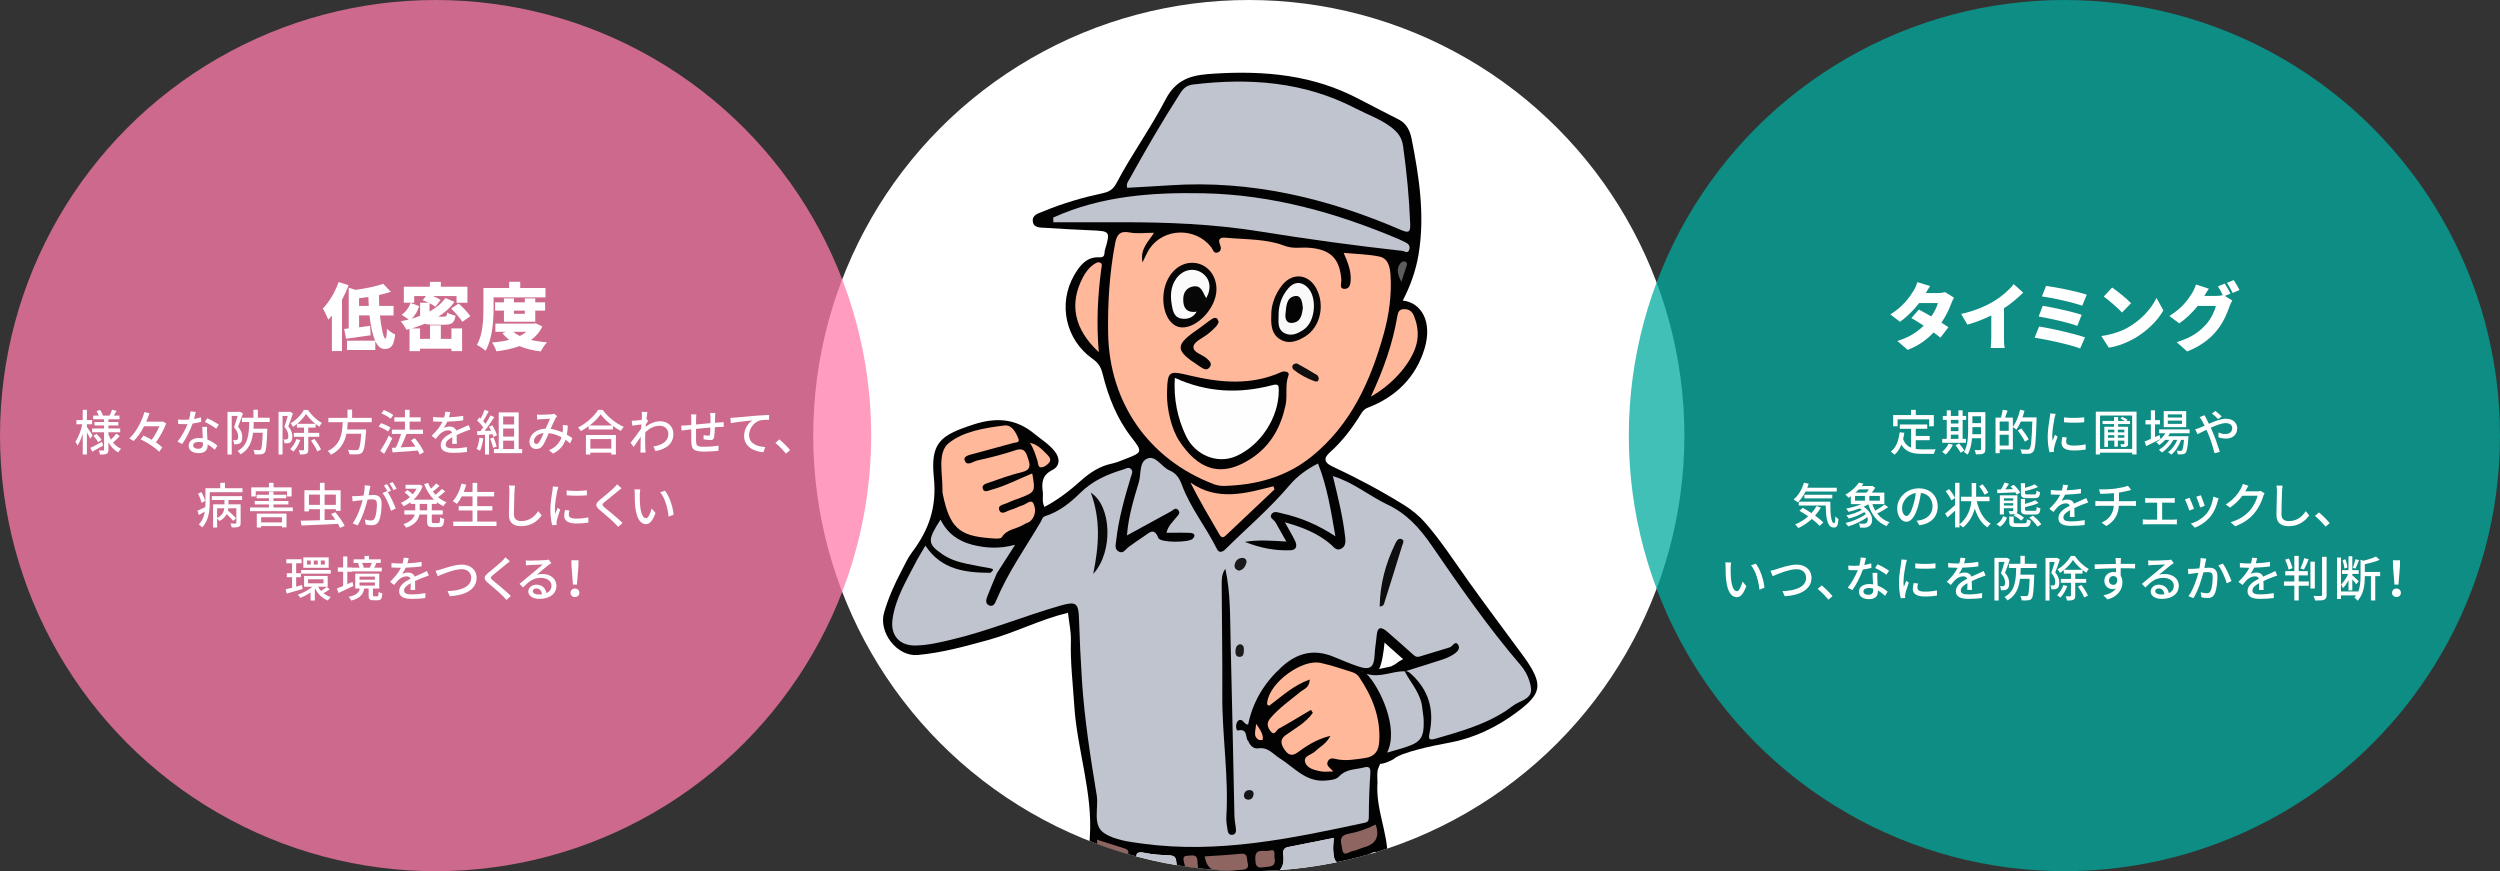 <?xml version="1.0" encoding="UTF-8"?>
<svg id="_レイヤー_2" data-name="レイヤー_2" xmlns="http://www.w3.org/2000/svg" width="1027.16" height="357.94" xmlns:xlink="http://www.w3.org/1999/xlink" viewBox="0 0 1027.16 357.94">
  <rect x="0" y="0" width="1027.16" height="357.94" fill="#333333" stroke="none"/>
  <defs>
    <style>
      .cls-1 {
        fill: #0f0f0f;
      }

      .cls-2 {
        fill: none;
      }

      .cls-3 {
        fill: #070707;
      }

      .cls-4 {
        fill: #040404;
      }

      .cls-5 {
        fill: #010101;
      }

      .cls-6 {
        fill: #00aa9d;
      }

      .cls-6, .cls-7 {
        opacity: .75;
      }

      .cls-8 {
        fill: #1c1c1c;
      }

      .cls-9 {
        fill: #8e6561;
      }

      .cls-10 {
        fill: #060606;
      }

      .cls-11 {
        fill: #ffb89a;
      }

      .cls-12 {
        fill: #050505;
      }

      .cls-13 {
        fill: #020202;
      }

      .cls-14 {
        fill: #bfc4cf;
      }

      .cls-15 {
        fill: #fff;
      }

      .cls-16 {
        fill: #f9f9f9;
      }

      .cls-17 {
        fill: #fefefe;
      }

      .cls-7 {
        fill: #ff7bab;
      }

      .cls-18 {
        fill: #191919;
      }

      .cls-19 {
        clip-path: url(#clippath);
      }

      .cls-20 {
        fill: #fbfbfb;
      }

      .cls-21 {
        fill: #5e5d5c;
      }

      .cls-22 {
        fill: #0e0e0e;
      }

      .cls-23 {
        fill: #161616;
      }

      .cls-24 {
        fill: #090909;
      }
    </style>
    <clipPath id="clippath">
      <circle class="cls-2" cx="513.09" cy="178.97" r="178.97"/>
    </clipPath>
  </defs>
  <g id="_文字" data-name="文字">
    <circle class="cls-15" cx="513.09" cy="178.97" r="178.97"/>
    <g>
      <circle class="cls-7" cx="178.97" cy="178.97" r="178.97"/>
      <g>
        <path class="cls-15" d="M37.07,180.26c-.26-.62-.84-1.7-1.36-2.64v9.1h-1.72v-8.46c-.6,1.9-1.34,3.66-2.14,4.8-.18-.5-.62-1.2-.88-1.6,1.18-1.64,2.32-4.6,2.86-7.14h-2.44v-1.72h2.6v-4.22h1.72v4.22h2.14v1.72h-2.14v1.1c.54.72,2.02,2.96,2.34,3.48l-.98,1.36ZM42.39,183.06c-1.5.88-3.14,1.8-4.46,2.52l-.84-1.56c1.24-.56,3.04-1.52,4.82-2.48l.48,1.52ZM46.21,181.56c.92,1.24,2.12,2.22,3.54,2.8-.36.34-.92,1.04-1.16,1.5-1.7-.88-3.04-2.34-4.04-4.14v3.06c0,.9-.18,1.38-.76,1.68-.58.28-1.48.3-2.72.3-.06-.46-.28-1.22-.5-1.68.78.04,1.6.04,1.86.02.24,0,.32-.08.32-.32v-7.18h-4.9v-1.56h4.9v-1.24h-3.92v-1.42h3.92v-1.12h-4.48v-1.5h2.3c-.22-.58-.58-1.28-.9-1.84l1.46-.5c.48.7.96,1.64,1.16,2.26l-.22.08h2.94c.36-.68.82-1.72,1.04-2.42l1.86.5c-.4.68-.8,1.36-1.16,1.92h2.34v1.5h-4.54v1.12h4.08v1.42h-4.08v1.24h4.84v1.56h-4.84v.84c.28.76.62,1.5,1.02,2.18.76-.7,1.68-1.7,2.22-2.46l1.42,1c-.84.96-1.9,1.96-2.7,2.62l-.3-.22ZM39.69,178.24c.74.76,1.62,1.8,2.02,2.5l-1.36.94c-.38-.7-1.22-1.8-1.94-2.6l1.28-.84Z"/>
        <path class="cls-15" d="M68.27,173.94c-.88,2.52-2.54,5.54-4.22,7.82,1.06.7,2,1.42,2.64,2.08l-1.32,1.78c-1.5-1.64-4.8-3.8-7.58-5.1l1.18-1.56c1.06.48,2.24,1.08,3.36,1.74,1.24-1.64,2.4-3.76,3.16-5.56h-6.3c-1.18,2.3-2.62,4.46-4.3,6.08-.42-.34-1.26-.82-1.78-1.08,2.98-2.7,5.16-7.18,6.24-10.84l2.08.48c-.38,1.12-.82,2.3-1.34,3.46h6.4l.36-.08,1.42.78Z"/>
        <path class="cls-15" d="M82.65,173.32c-.98.26-2.2.52-3.52.7-.96,2.78-2.68,6.24-4.3,8.42l-1.92-.98c1.62-1.94,3.28-4.98,4.14-7.22-.48.02-.94.04-1.42.04-.76,0-1.58-.02-2.38-.08l-.14-1.84c.78.08,1.72.12,2.52.12.66,0,1.34-.02,2.04-.08.3-1.1.54-2.32.58-3.36l2.18.2c-.16.68-.42,1.78-.72,2.9,1-.16,1.98-.4,2.88-.68l.06,1.86ZM85.09,175.38c-.06.84-.04,1.52-.02,2.32.02.64.08,1.78.14,2.9,1.7.62,3.1,1.62,4.1,2.5l-1.06,1.7c-.78-.7-1.78-1.56-2.96-2.2v.54c0,1.68-1.02,3.04-3.62,3.04-2.3,0-4.16-.98-4.16-3.04,0-1.86,1.68-3.18,4.14-3.18.58,0,1.12.04,1.66.14-.08-1.56-.18-3.42-.22-4.72h2ZM83.37,181.82c-.56-.16-1.18-.24-1.82-.24-1.32,0-2.18.58-2.18,1.38,0,.84.68,1.42,2.04,1.42,1.48,0,1.98-.84,1.98-1.86,0-.2,0-.42-.02-.7ZM88.8,176.14c-1.1-.9-3.28-2.16-4.62-2.76l1-1.54c1.42.62,3.76,1.94,4.74,2.66l-1.12,1.64Z"/>
        <path class="cls-15" d="M99.81,169.88c-.58,1.72-1.34,3.86-2,5.46,1.44,1.62,1.72,3.06,1.72,4.28s-.22,2.02-.86,2.44c-.3.24-.68.36-1.1.42-.4.06-.94.06-1.4.04-.02-.5-.16-1.22-.44-1.7.44.04.78.04,1.08.04.26-.02.48-.08.64-.2.28-.18.4-.68.4-1.26,0-1.04-.34-2.36-1.7-3.84.52-1.4,1.06-3.28,1.48-4.68h-2.42v15.86h-1.74v-17.52h4.8l.26-.08,1.28.74ZM104.27,173.38c-.04.94-.06,1.86-.14,2.74h5.68v.8c-.24,6-.44,8.24-1.02,8.98-.44.52-.84.68-1.48.74-.56.1-1.6.08-2.64.04-.04-.56-.26-1.32-.56-1.84,1,.1,1.94.1,2.32.1.36.02.54-.06.74-.26.36-.44.58-2.22.76-6.88h-3.96c-.48,3.82-1.7,6.94-5.14,8.88-.26-.44-.8-1.08-1.24-1.4,4.36-2.32,4.7-6.66,4.82-11.9h-3v-1.74h4.72v-3.28h1.82v3.28h4.86v1.74h-6.54Z"/>
        <path class="cls-15" d="M120.35,169.86c-.56,1.68-1.26,3.76-1.9,5.32,1.36,1.58,1.66,2.96,1.66,4.16s-.24,1.98-.82,2.38c-.3.2-.68.34-1.08.4-.38.04-.86.04-1.32.02-.02-.46-.16-1.16-.44-1.6.42.04.76.04,1.02.02.24,0,.44-.06.62-.18.28-.2.36-.68.36-1.26,0-1-.32-2.3-1.62-3.74.5-1.34,1.02-3.12,1.4-4.48h-2.14v15.84h-1.64v-17.52h4.4l.28-.06,1.22.7ZM123.41,180.78c-.64,1.82-1.74,3.64-2.86,4.78-.3-.28-.96-.82-1.34-1.06,1.1-1.02,2.04-2.56,2.58-4.1l1.62.38ZM126.67,179.46v5.26c0,.9-.16,1.4-.74,1.7-.58.28-1.42.32-2.64.32-.06-.48-.34-1.26-.6-1.74.84.04,1.64.02,1.9.02.24,0,.32-.08.32-.32v-5.24h-4.18v-1.6h4.18v-2.18h-2.92v-1.46c-.52.44-1.08.84-1.64,1.18-.18-.46-.6-1.12-.94-1.5,2.24-1.24,4.4-3.54,5.44-5.48h1.66c1.44,2.14,3.64,4.24,5.72,5.32-.32.4-.74,1.06-1,1.58-.52-.32-1.04-.7-1.56-1.1v1.46h-3v2.18h4.5v1.6h-4.5ZM129.55,174.12c-1.48-1.2-2.9-2.68-3.8-4.04-.82,1.3-2.12,2.8-3.62,4.04h7.42ZM129.19,180.34c1.06,1.34,2.22,3.18,2.7,4.36l-1.54.78c-.42-1.18-1.56-3.06-2.56-4.48l1.4-.66Z"/>
        <path class="cls-15" d="M142.89,173.48c-.06.98-.14,1.98-.26,2.96h7.8s-.02.58-.06.86c-.36,5.56-.78,7.78-1.56,8.6-.52.56-1.06.7-1.88.76-.72.06-2.04.04-3.38-.02-.02-.54-.28-1.3-.64-1.82,1.38.12,2.78.14,3.34.14.44,0,.7-.04.96-.26.54-.46.92-2.34,1.2-6.5h-6.08c-.72,3.46-2.34,6.66-6.36,8.64-.28-.5-.84-1.18-1.34-1.54,5.44-2.5,5.98-7.38,6.2-11.82h-5.92v-1.78h7.86v-3.4h1.9v3.4h8.04v1.78h-9.82Z"/>
        <path class="cls-15" d="M159.45,177.28c-.82-.64-2.5-1.52-3.86-1.98l.96-1.44c1.34.44,3.04,1.22,3.92,1.84l-1.02,1.58ZM161.17,180.14c-.96,2.1-2.22,4.46-3.34,6.32l-1.6-1.18c1.02-1.54,2.46-4.06,3.54-6.34l1.4,1.2ZM160.49,172.04c-.8-.7-2.46-1.64-3.8-2.18l1.02-1.38c1.34.48,3,1.34,3.86,2.04l-1.08,1.52ZM172.43,186.76c-.18-.48-.44-1.04-.76-1.64-3.74.3-7.66.56-10.38.76l-.26-1.88,1.6-.08c.8-1.62,1.62-3.82,2.16-5.62h-3.78v-1.76h5.36v-3.32h-4.36v-1.76h4.36v-3.08h1.92v3.08h4.56v1.76h-4.56v3.32h5.5v1.76h-6.78c-.68,1.82-1.56,3.88-2.38,5.52,1.88-.1,3.98-.22,6.06-.34-.58-.92-1.22-1.82-1.86-2.6l1.6-.84c1.5,1.74,3.1,4.12,3.74,5.74l-1.74.98Z"/>
        <path class="cls-15" d="M185.77,182.38c.06-.68.08-1.8.08-2.78-1.68.94-2.74,1.84-2.74,3,0,1.36,1.28,1.62,3.28,1.62,1.6,0,3.76-.2,5.5-.52l-.06,2.02c-1.44.18-3.72.34-5.5.34-2.96,0-5.26-.68-5.26-3.14s2.38-3.98,4.66-5.14c-.24-.7-.88-.98-1.6-.98-1.24,0-2.44.64-3.28,1.42-.58.56-1.16,1.28-1.82,2.12l-1.7-1.28c2.32-2.2,3.66-4.12,4.48-5.78h-.58c-.82,0-2.2-.04-3.3-.12v-1.86c1.04.14,2.46.22,3.4.22h1.16c.26-.9.42-1.76.46-2.38l2.06.16c-.12.52-.28,1.28-.56,2.14,1.96-.08,4.04-.26,5.86-.58v1.84c-1.94.3-4.38.46-6.52.54-.4.88-.92,1.8-1.5,2.58.62-.36,1.74-.58,2.52-.58,1.24,0,2.26.58,2.64,1.68,1.22-.58,2.24-1,3.18-1.42.66-.3,1.24-.56,1.88-.88l.78,1.84c-.54.16-1.4.48-2,.72-1.02.38-2.3.92-3.68,1.56.02,1.12.06,2.7.08,3.64h-1.92Z"/>
        <path class="cls-15" d="M198.57,180.1c-.26,1.88-.72,3.82-1.34,5.1-.3-.22-1.04-.56-1.42-.7.6-1.2.98-2.96,1.18-4.68l1.58.28ZM200.93,178.52v8.24h-1.66v-8.14c-1.14.06-2.2.12-3.12.18l-.16-1.64,1.4-.04c.38-.48.76-1,1.16-1.56-.62-.88-1.64-1.96-2.52-2.8l.9-1.24c.18.16.36.32.54.48.62-1.1,1.28-2.54,1.64-3.62l1.68.6c-.72,1.36-1.56,2.94-2.28,4.02.38.4.72.8.98,1.16.78-1.2,1.5-2.44,2.02-3.48l1.58.68c-1.14,1.82-2.64,4.02-3.98,5.68l2.66-.1c-.26-.56-.54-1.1-.84-1.6l1.34-.58c.82,1.3,1.64,3,1.92,4.1l-1.42.68c-.08-.32-.2-.7-.36-1.12l-1.48.1ZM202.77,179.72c.54,1.2,1.08,2.76,1.3,3.78l-1.48.52c-.18-1.04-.72-2.62-1.22-3.84l1.4-.46ZM214.55,184.5v1.68h-11.62v-1.68h1.98v-15.06h8.2v15.06h1.44ZM206.73,171.12v3.28h4.5v-3.28h-4.5ZM211.23,176.08h-4.5v3.3h4.5v-3.3ZM206.73,184.5h4.5v-3.44h-4.5v3.44Z"/>
        <path class="cls-15" d="M234.25,182.18c-.56-.5-1.2-1-1.9-1.48-.84,2.42-2.36,4.24-5.12,5.66l-1.68-1.38c3.08-1.3,4.48-3.32,5.14-5.32-1.56-.84-3.32-1.5-5.22-1.7-.74,1.72-1.66,3.88-2.4,4.98-.74,1.08-1.6,1.54-2.76,1.54-1.58,0-2.78-1.12-2.78-2.94,0-2.98,2.74-5.28,6.66-5.42.64-1.44,1.3-2.98,1.84-4.06-.78.02-2.88.12-3.78.18-.42.02-1.04.08-1.54.14l-.08-2.04c.52.04,1.14.06,1.56.06,1.08,0,3.46-.1,4.34-.18.42-.02.84-.12,1.14-.24l1.24,1c-.22.24-.42.46-.58.74-.52.86-1.32,2.72-2.1,4.5,1.78.24,3.44.8,4.9,1.46.06-.38.1-.76.12-1.12.04-.62.04-1.32,0-1.96l2.04.22c-.06,1.38-.18,2.62-.4,3.76.9.5,1.66,1.02,2.28,1.44l-.92,2.16ZM223.37,177.94c-2.56.3-4,1.82-4,3.32,0,.7.46,1.14.98,1.14.42,0,.72-.16,1.12-.68.6-.84,1.26-2.36,1.9-3.78Z"/>
        <path class="cls-15" d="M247.63,168.41c2.14,2.98,5.52,5.62,8.66,6.98-.46.46-.9,1.1-1.22,1.66-1.06-.56-2.18-1.24-3.24-2.02v1.42h-9.96v-1.36c-1.02.76-2.12,1.44-3.22,2.04-.22-.44-.76-1.1-1.14-1.48,3.42-1.74,6.7-4.74,8.22-7.24h1.9ZM240.73,178.72h12.32v8.04h-1.9v-.78h-8.6v.78h-1.82v-8.04ZM251.5,174.8c-1.88-1.4-3.6-3.02-4.72-4.56-1.02,1.48-2.62,3.12-4.5,4.56h9.22ZM242.55,180.4v3.92h8.6v-3.92h-8.6Z"/>
        <path class="cls-15" d="M266.29,172.96c-.26.36-.62.92-.94,1.42-.02.32-.06.66-.08.98,2.1-1.66,4.24-2.28,6.08-2.28,2.88,0,5.3,2.02,5.32,5.14.02,4-2.72,6.22-7.32,7.12l-.9-1.9c3.4-.5,6.16-1.98,6.16-5.26,0-1.54-1.22-3.26-3.56-3.26-2.2,0-4.18,1.06-5.92,2.68-.04.72-.06,1.42-.06,2.04,0,1.72-.02,3.14.08,4.94.02.36.08.94.12,1.34h-2.16c.02-.34.06-.98.06-1.3.02-1.84.04-2.98.08-5.18-.92,1.36-2.08,3.08-2.92,4.22l-1.24-1.74c1.1-1.36,3.26-4.22,4.32-5.82l.1-1.72c-.92.12-2.54.34-3.74.5l-.2-2.04c.5.02.92,0,1.48-.02.62-.04,1.64-.16,2.6-.3.06-.86.1-1.5.1-1.72,0-.5,0-1.06-.1-1.6l2.34.08c-.1.5-.26,1.56-.4,2.84l.7.84Z"/>
        <path class="cls-15" d="M293.91,169.67c-.06.32-.1,1.08-.1,1.56-.02.84-.04,1.7-.06,2.48.68-.06,1.32-.1,1.88-.14.54-.02,1.2-.06,1.7-.12v1.96c-.32-.02-1.2.02-1.7.02-.52.02-1.18.04-1.92.1-.04,1.48-.12,3.2-.3,4.08-.18.94-.64,1.2-1.6,1.2-.7,0-2.16-.2-2.76-.3l.04-1.74c.64.12,1.48.24,1.9.24.44,0,.64-.06.7-.48.1-.62.16-1.74.18-2.86-1.9.14-4.06.36-5.9.54-.02,1.94-.04,3.9,0,4.7.06,2.04.14,2.66,3.36,2.66,2.06,0,4.54-.24,5.9-.48l-.06,2.14c-1.34.14-3.76.32-5.72.32-4.82,0-5.34-1.08-5.42-4.34-.02-.84-.02-2.86-.02-4.8-.74.08-1.34.14-1.78.2-.62.08-1.64.22-2.16.3l-.22-2.02c.6,0,1.42-.04,2.24-.12.44-.04,1.1-.1,1.92-.18v-2.42c0-.68-.04-1.26-.12-1.9h2.2c-.06.54-.1,1.1-.1,1.8,0,.56,0,1.4-.02,2.34,1.82-.18,3.96-.38,5.94-.56v-2.56c0-.46-.08-1.26-.14-1.62h2.14Z"/>
        <path class="cls-15" d="M301.91,171.58c1.46-.12,4.98-.46,8.62-.78,2.12-.16,4.1-.28,5.46-.32v2c-1.1,0-2.8.02-3.84.3-2.64.78-4.38,3.6-4.38,5.94,0,3.6,3.36,4.8,6.64,4.94l-.72,2.14c-3.88-.2-7.96-2.28-7.96-6.66,0-2.98,1.74-5.38,3.36-6.42-1.74.2-6.6.68-8.8,1.14l-.22-2.18c.78-.02,1.46-.06,1.84-.1Z"/>
        <path class="cls-15" d="M322.93,186.38c-1.26-1.54-2.96-3.24-4.36-4.42l1.64-1.44c1.42,1.16,3.28,3.04,4.42,4.42l-1.7,1.44Z"/>
        <path class="cls-15" d="M99.63,200.58v1.66h-13.46v4.26c0,3.12-.4,7.48-3.14,10.2-.26-.34-.98-1.02-1.34-1.24,1.46-1.5,2.14-3.38,2.46-5.26-.82.48-1.66.94-2.44,1.38l-.58-1.72c.86-.36,2-.94,3.24-1.56.02-.64.04-1.24.04-1.82v-5.9h6.08v-2.2h1.94v2.2h7.2ZM82.83,206.6c-.2-.98-.82-2.56-1.46-3.76l1.38-.66c.66,1.14,1.34,2.66,1.52,3.64l-1.44.78ZM87.03,203.84h12.44v1.6h-5.6v1.78h5v7.6c0,.86-.16,1.32-.78,1.62-.62.26-1.52.28-2.86.28-.08-.46-.34-1.18-.58-1.62.94.04,1.84.04,2.1.02.28-.02.36-.1.36-.34v-5.96h-3.3c-.04.3-.08.62-.16.94,1.18.98,2.62,2.34,3.32,3.2l-1.16,1.06c-.58-.74-1.66-1.84-2.7-2.78-.54,1.06-1.46,2.08-2.98,2.86-.16-.32-.58-.76-.92-1.08v3.72h-1.66v-9.52h4.68v-1.78h-5.2v-1.6ZM89.21,212.84c2.16-1.06,2.8-2.6,2.96-4.02h-2.96v4.02Z"/>
        <path class="cls-15" d="M120.31,208.5v1.52h-17.58v-1.52h7.76v-1.24h-5.82v-1.42h5.82v-1.12h-5.06v-1.44h5.06v-1.26h1.88v1.26h5.26v1.44h-5.26v1.12h6.12v1.42h-6.12v1.24h7.94ZM105.07,203.98h-1.84v-3.74h7.26v-1.86h1.9v1.86h7.42v3.74h-1.9v-2.12h-12.84v2.12ZM105.51,211.02h12.2v5.66h-1.86v-.54h-8.56v.6h-1.78v-5.72ZM107.29,212.52v2.12h8.56v-2.12h-8.56Z"/>
        <path class="cls-15" d="M139.71,216.88c-.2-.48-.5-1.04-.84-1.64-5.38.28-11.1.52-15.02.66l-.32-1.96c2.1-.04,4.9-.12,7.92-.2v-4.52h-4.52v.9h-1.86v-8.68h6.38v-3.08h1.92v3.08h6.58v8.46h-1.96v-.68h-4.62v4.46l4.42-.14c-.56-.84-1.18-1.66-1.76-2.38l1.76-.7c1.4,1.68,3.08,4.02,3.82,5.58l-1.9.84ZM131.45,207.44v-4.22h-4.52v4.22h4.52ZM133.37,203.22v4.22h4.62v-4.22h-4.62Z"/>
        <path class="cls-15" d="M152.21,199.63c-.1.42-.22.92-.3,1.36-.1.6-.28,1.56-.46,2.46.8-.06,1.52-.1,1.98-.1,1.9,0,3.36.8,3.36,3.56,0,2.34-.3,5.48-1.12,7.18-.66,1.34-1.68,1.72-3.06,1.72-.76,0-1.7-.14-2.36-.3l-.34-2.08c.82.24,1.9.42,2.44.42.7,0,1.26-.18,1.62-.94.6-1.24.88-3.72.88-5.78,0-1.7-.76-1.98-2.02-1.98-.4,0-1.06.04-1.8.1-.72,2.92-2.12,7.46-4.08,10.62l-2.06-.82c1.98-2.64,3.4-6.9,4.1-9.58-.9.1-1.7.18-2.16.24-.52.06-1.4.18-1.96.28l-.2-2.16c.68.04,1.24.02,1.92,0,.64-.02,1.7-.1,2.8-.2.28-1.46.48-2.96.48-4.24l2.34.24ZM159.33,202.22c1.2,1.8,2.66,5,3.26,6.7l-1.98.94c-.56-2.12-2.06-5.6-3.46-7.28l1.86-.82c.1.14.2.28.32.44-.4-.8-1.04-2-1.6-2.76l1.3-.54c.5.72,1.22,1.98,1.62,2.76l-1.32.56ZM161.65,201.36c-.42-.86-1.06-2-1.64-2.76l1.3-.54c.52.74,1.28,2,1.66,2.74l-1.32.56Z"/>
        <path class="cls-15" d="M177.41,207.04v2.64h4.52v1.72h-4.52v2.74c0,.68.1.78.74.78h1.94c.58,0,.68-.4.76-2.38.42.3,1.16.62,1.66.72-.16,2.58-.68,3.32-2.24,3.32h-2.44c-1.88,0-2.34-.54-2.34-2.44v-2.74h-3.18c-.38,2.12-1.64,4.12-5.42,5.42-.22-.42-.8-1.14-1.18-1.46,3.08-1.02,4.26-2.46,4.68-3.96h-4.24v-1.72h4.46v-2.64h-1.94v-.72c-.9.66-1.86,1.24-2.84,1.68-.22-.42-.76-1.08-1.12-1.4,1.3-.54,2.58-1.36,3.72-2.36-.56-.6-1.48-1.36-2.2-1.92l1.16-.98c.72.48,1.62,1.18,2.2,1.74.62-.7,1.16-1.48,1.6-2.28h-4.56v-1.62h5.46l.34-.06,1.22.58c-.78,2.24-2.12,4.1-3.72,5.58h8.38c-1.74-1.72-3.12-3.92-4.06-6.38l1.64-.48c.32.82.7,1.6,1.16,2.36.78-.68,1.62-1.5,2.14-2.14l1.4.98c-.86.82-1.88,1.7-2.74,2.34.34.46.72.9,1.1,1.32.92-.72,1.94-1.66,2.58-2.38l1.38.96c-.88.84-1.98,1.72-2.92,2.4,1.04.88,2.2,1.6,3.46,2.1-.42.36-1,1.1-1.28,1.6-.96-.44-1.86-.98-2.68-1.64v.72h-2.08ZM175.49,207.04h-3.04v2.64h3.04v-2.64Z"/>
        <path class="cls-15" d="M203.99,214.32v1.8h-17.76v-1.8h7.92v-4.6h-5.7v-1.78h5.7v-4h-4.44c-.62,1.2-1.28,2.26-1.98,3.1-.38-.32-1.2-.86-1.7-1.12,1.62-1.7,2.88-4.44,3.62-7.24l1.92.44c-.3,1.02-.66,2.04-1.04,3h3.62v-3.72h1.92v3.72h6.96v1.82h-6.96v4h6.22v1.78h-6.22v4.6h7.92Z"/>
        <path class="cls-15" d="M211.61,199.51c-.12.72-.18,1.56-.22,2.26-.08,2.2-.24,6.76-.24,9.52,0,2.08,1.32,2.8,3.02,2.8,3.48,0,5.54-1.96,6.96-4.08l1.42,1.74c-1.32,1.88-3.98,4.44-8.42,4.44-3.02,0-5.04-1.3-5.04-4.58,0-2.82.2-7.92.2-9.84,0-.82-.06-1.62-.2-2.28l2.52.02Z"/>
        <path class="cls-15" d="M229.39,200.04c-.14.38-.34,1.16-.42,1.52-.34,1.62-.98,5.34-.98,7.46,0,.7.04,1.36.14,2.08.3-.8.7-1.76,1-2.48l1.04.8c-.54,1.5-1.24,3.62-1.42,4.62-.06.26-.12.68-.1.9,0,.2.02.5.04.74l-1.8.12c-.4-1.38-.76-3.72-.76-6.4,0-2.96.64-6.32.86-7.9.08-.5.16-1.12.18-1.64l2.22.18ZM233.95,209.72c-.16.68-.24,1.22-.24,1.76,0,.9.66,1.6,3.06,1.6,1.78,0,3.28-.16,4.94-.52l.04,2.12c-1.24.24-2.88.4-5.02.4-3.36,0-4.92-1.16-4.92-3.08,0-.78.16-1.58.34-2.44l1.8.16ZM241.13,201.46v2.04c-2.26.22-6,.24-8.3,0v-2.02c2.26.34,6.24.26,8.3-.02Z"/>
        <path class="cls-15" d="M255.37,200.6c-.5.38-1.12.92-1.52,1.22-1.32,1.12-4.06,3.28-5.46,4.46-1.14.98-1.14,1.24.04,2.24,1.66,1.38,5.4,4.4,7.34,6.32l-1.8,1.66c-.48-.56-1.04-1.1-1.52-1.62-1.08-1.16-4.28-3.86-6.1-5.4-1.92-1.6-1.72-2.58.14-4.14,1.52-1.28,4.4-3.56,5.74-4.9.46-.48,1.04-1.06,1.3-1.48l1.84,1.64Z"/>
        <path class="cls-15" d="M262.87,203.24c-.02,1.24,0,2.92.14,4.46.3,3.12,1.1,5.2,2.42,5.2,1,0,1.86-2.16,2.3-3.98l1.6,1.86c-1.26,3.4-2.48,4.58-3.94,4.58-2,0-3.84-1.92-4.38-7.14-.2-1.74-.22-4.1-.22-5.3,0-.5-.02-1.32-.14-1.86l2.42.04c-.1.58-.2,1.6-.2,2.14ZM276.76,211.48l-2.06.8c-.32-3.4-1.46-7.66-3.46-10.02l1.98-.66c1.82,2.3,3.28,6.66,3.54,9.88Z"/>
        <path class="cls-15" d="M124.3,242.02c-2.24.66-4.64,1.36-6.5,1.86l-.4-1.76c.74-.18,1.64-.4,2.6-.64v-4.34h-2.16v-1.64h2.16v-4.08h-2.36v-1.64h6.28v1.64h-2.24v4.08h1.94v1.64h-1.94v3.88c.8-.22,1.62-.44,2.42-.66l.2,1.66ZM135.5,242.1c-.8.6-1.8,1.2-2.6,1.6.88.7,1.9,1.26,3.02,1.58-.42.34-.92,1.02-1.2,1.46-2.26-.88-4.06-2.64-5.2-4.82l-.16.14v4.68h-1.74v-3.32c-1.34.92-2.84,1.7-4.2,2.22-.24-.38-.74-1-1.1-1.3,2.08-.66,4.42-1.92,6.06-3.28h-3.44v-4.42h9.7v4.42h-3.96c.32.62.74,1.2,1.24,1.74.76-.46,1.72-1.18,2.28-1.66l1.3.96ZM123.7,234.18h12.2v1.52h-12.2v-1.52ZM135.04,233.28h-10.42v-4.26h10.42v4.26ZM127.7,230.31h-1.56v1.64h1.56v-1.64ZM126.58,239.68h6.34v-1.68h-6.34v1.68ZM130.56,230.31h-1.62v1.64h1.62v-1.64ZM133.46,230.31h-1.64v1.64h1.64v-1.64Z"/>
        <path class="cls-15" d="M145.22,240.74c-2.1,1.02-4.4,2.08-6.16,2.9l-.66-1.84c.72-.26,1.62-.64,2.58-1.04v-5.86h-2.18v-1.74h2.18v-4.54h1.72v4.54h1.96v1.74h-1.96v5.1l2.1-.92.42,1.66ZM155.04,245.02c.38,0,.46-.22.52-1.86.34.28,1.08.54,1.54.66-.16,2.24-.62,2.8-1.88,2.8h-1.78c-1.62,0-1.98-.5-1.98-2.1v-2.72h-1.8c-.48,2.44-1.7,4.04-5.38,4.96-.18-.44-.68-1.22-1.02-1.56,3.16-.62,4.16-1.72,4.58-3.4h-1.88v-6.1h9.86v6.1h-2.6v2.7c0,.46.06.52.5.52h1.32ZM156.86,234.76h-12.18v-1.52h3.04c-.12-.54-.38-1.24-.66-1.76l.88-.2h-2.68v-1.46h4.52v-1.4h1.82v1.4h4.84v1.46h-2.64l.86.18c-.36.64-.66,1.28-.94,1.78h3.14v1.52ZM147.72,238.16h6.3v-1.26h-6.3v1.26ZM147.72,240.6h6.3v-1.28h-6.3v1.28ZM148.76,231.28c.32.58.6,1.3.7,1.8l-.62.16h3.58l-.44-.1c.26-.52.6-1.28.8-1.86h-4.02Z"/>
        <path class="cls-15" d="M168.68,242.38c.06-.68.08-1.8.08-2.78-1.68.94-2.74,1.84-2.74,3,0,1.36,1.28,1.62,3.28,1.62,1.6,0,3.76-.2,5.5-.52l-.06,2.02c-1.44.18-3.72.34-5.5.34-2.96,0-5.26-.68-5.26-3.14s2.38-3.98,4.66-5.14c-.24-.7-.88-.98-1.6-.98-1.24,0-2.44.64-3.28,1.42-.58.56-1.16,1.28-1.82,2.12l-1.7-1.28c2.32-2.2,3.66-4.12,4.48-5.78h-.58c-.82,0-2.2-.04-3.3-.12v-1.86c1.04.14,2.46.22,3.4.22h1.16c.26-.9.42-1.76.46-2.38l2.06.16c-.12.52-.28,1.28-.56,2.14,1.96-.08,4.04-.26,5.86-.58v1.84c-1.94.3-4.38.46-6.52.54-.4.88-.92,1.8-1.5,2.58.62-.36,1.74-.58,2.52-.58,1.24,0,2.26.58,2.64,1.68,1.22-.58,2.24-1,3.18-1.42.66-.3,1.24-.56,1.88-.88l.78,1.84c-.54.16-1.4.48-2,.72-1.02.38-2.3.92-3.68,1.56.02,1.12.06,2.7.08,3.64h-1.92Z"/>
        <path class="cls-15" d="M181.26,233.9c1.6-.5,5.54-1.92,8.46-1.92,3.4,0,6.1,1.98,6.1,5.44,0,4.64-4.52,7.2-11.02,7.54l-.9-2.1c5.26-.12,9.7-1.68,9.7-5.48,0-1.98-1.42-3.52-3.96-3.52-3.1,0-7.98,2.1-9.78,2.84l-.9-2.2c.72-.14,1.56-.38,2.3-.6Z"/>
        <path class="cls-15" d="M209.5,230.6c-.5.38-1.12.92-1.52,1.22-1.32,1.12-4.06,3.28-5.46,4.46-1.14.98-1.14,1.24.04,2.24,1.66,1.38,5.4,4.4,7.34,6.32l-1.8,1.66c-.48-.56-1.04-1.1-1.52-1.62-1.08-1.16-4.28-3.86-6.1-5.4-1.92-1.6-1.72-2.58.14-4.14,1.52-1.28,4.4-3.56,5.74-4.9.46-.48,1.04-1.06,1.3-1.48l1.84,1.64Z"/>
        <path class="cls-15" d="M226.54,231.36c-.4.26-.86.56-1.22.82-1.02.72-3.42,2.82-4.82,3.98.8-.26,1.56-.34,2.34-.34,3.32,0,5.78,2.04,5.78,4.8,0,3.18-2.54,5.44-6.98,5.44-2.74,0-4.58-1.24-4.58-3.02,0-1.46,1.34-2.82,3.28-2.82,2.46,0,3.88,1.58,4.16,3.48,1.34-.6,2.08-1.66,2.08-3.1,0-1.86-1.88-3.18-4.3-3.18-3.16,0-5.04,1.48-7.38,3.96l-1.46-1.48c1.54-1.26,4.02-3.34,5.18-4.3,1.1-.92,3.38-2.82,4.38-3.68-1.04.04-4.42.18-5.46.24-.5.04-1.02.08-1.46.14l-.06-2.06c.5.06,1.1.1,1.58.1,1.04,0,5.52-.12,6.6-.22.68-.08,1.04-.12,1.26-.2l1.08,1.44ZM222.68,244.18c-.16-1.46-1.02-2.42-2.34-2.42-.82,0-1.42.48-1.42,1.1,0,.86,1.02,1.4,2.36,1.4.5,0,.96-.02,1.4-.08Z"/>
        <path class="cls-15" d="M234.4,243.56c0-1.04.82-1.76,1.82-1.76s1.82.72,1.82,1.76-.82,1.74-1.82,1.74-1.82-.7-1.82-1.74ZM234.82,232.84l-.06-2.64h2.94l-.06,2.64-.6,7.36h-1.64l-.58-7.36Z"/>
      </g>
      <g>
        <path class="cls-15" d="M143.24,117.18c-.75,1.98-1.68,4.05-2.73,6.03v21.03h-4.14v-14.58c-.48.6-.99,1.17-1.47,1.71-.39-1.08-1.56-3.51-2.28-4.59,2.58-2.61,5.07-6.75,6.51-10.89l4.11,1.29ZM156.11,129.6c.54,5.28,1.47,9.51,2.25,9.51.36,0,.57-1.32.63-4.02.9.93,2.28,1.86,3.36,2.31-.54,4.95-1.83,5.97-4.44,5.97-1.56,0-2.79-1.23-3.72-3.27v3.69h-11.64v-3.81h11.58c-1.14-2.55-1.86-6.27-2.31-10.38h-4.29v4.86c1.47-.21,3.03-.39,4.53-.6l.21,3.9c-3.45.51-7.17,1.02-10.08,1.41l-.81-4.02c.57-.06,1.23-.12,1.89-.21v-16.74l2.79.9c4.2-.57,8.49-1.47,11.37-2.49l3.18,3.3c-1.5.48-3.18.9-4.89,1.29-.03,1.47.03,3,.09,4.5h5.88v3.9h-5.58ZM151.52,125.7c-.09-1.23-.15-2.46-.18-3.69-1.29.18-2.55.36-3.81.51v3.18h3.99Z"/>
        <path class="cls-15" d="M185.48,134.94h4.38v9.33h-4.38v-1.02h-12.9v1.02h-4.32v-9.09c-.42.12-.81.24-1.23.33-.48-.9-1.62-2.67-2.37-3.51,1.11-.21,2.19-.45,3.27-.75l-2.91-1.95c1.71-1.11,3-2.94,3.66-4.83l3.57,1.32c-.66,1.92-1.62,3.78-3.12,5.13,1.2-.33,2.37-.72,3.48-1.17v-5.37h3.51c-.84-.39-1.68-.75-2.46-1.02l1.35-1.71h-4.83v2.73h-4.26v-6.57h10.71v-2.01h4.5v2.01h10.92v6.57h-4.47v-2.73h-9.69c1.23.51,2.4,1.08,3.12,1.62l-2.13,2.76c-.57-.45-1.44-.99-2.4-1.47v3.42c2.73-1.5,4.98-3.33,6.54-5.55l3.72,1.62c-1.74,2.37-4.02,4.38-6.63,6.06h2.19c1.08,0,1.29-.27,1.44-1.71.78.54,2.37,1.08,3.42,1.29-.45,2.97-1.53,3.72-4.47,3.72h-4.92c-1.41,0-2.46-.12-3.21-.39-1.77.75-3.6,1.38-5.43,1.92h3.45v4.29h4.11v-5.55h4.44v5.55h4.35v-4.29ZM188.45,124.71c1.65,1.5,3.81,3.69,4.8,5.22l-3.3,2.31c-.87-1.5-2.91-3.81-4.59-5.46l3.09-2.07Z"/>
        <path class="cls-15" d="M202.79,126.66c0,5.01-.48,12.72-3.3,17.46-.75-.72-2.58-1.95-3.57-2.4,2.52-4.26,2.7-10.62,2.7-15.06v-8.34h10.56v-2.55h4.56v2.55h10.38v3.87h-21.33v4.47ZM222.83,134.16c-1.11,2.31-2.7,4.11-4.65,5.52,1.98.45,4.17.78,6.57.96-.9.9-2.01,2.64-2.55,3.75-3.33-.39-6.24-1.11-8.73-2.19-2.82,1.05-6.03,1.71-9.51,2.16-.33-1.08-1.14-2.73-1.8-3.63,2.52-.21,4.89-.54,7.02-1.08-1.02-.81-1.95-1.74-2.76-2.79l1.53-.54h-4.41v-3.36h15.81l.75-.15,2.73,1.35ZM207.05,132.18v-4.56h-3.63v-3.39h3.63v-1.62h4.11v1.62h4.47v-1.62h4.29v1.62h4.05v3.39h-4.05v4.56h-12.87ZM210.95,136.32c.72.66,1.62,1.23,2.64,1.74.99-.48,1.89-1.08,2.67-1.74h-5.31ZM211.16,127.62v1.32h4.47v-1.32h-4.47Z"/>
      </g>
    </g>
    <g>
      <circle class="cls-6" cx="848.19" cy="178.97" r="178.97"/>
      <g>
        <path class="cls-15" d="M787.11,184.46c.88.12,1.82.18,2.82.18.86,0,4.22,0,5.36-.04-.3.44-.62,1.34-.7,1.88h-4.76c-3.92,0-6.8-.66-8.62-3.8-.66,1.7-1.58,3.1-2.82,4.16-.3-.34-1.08-.98-1.54-1.28,2.2-1.64,3.22-4.44,3.64-7.94l1.92.18c-.12.92-.28,1.8-.48,2.62.7,1.86,1.82,2.92,3.26,3.52v-7.76h-4.62v-1.78h11.26v1.78h-4.72v2.94h5.72v1.74h-5.72v3.6ZM779.65,175.14h-1.82v-4.6h7.32v-2.14h1.98v2.14h7.4v4.6h-1.9v-2.84h-12.98v2.84Z"/>
        <path class="cls-15" d="M802.37,182.74c-.72,1.5-1.88,3.04-2.96,4.02-.32-.32-1.04-.84-1.48-1.1,1.08-.86,2.1-2.14,2.68-3.4l1.76.48ZM807.73,181.94h-9.74v-1.62h1.86v-7.8h-1.62v-1.62h1.62v-2.3h1.68v2.3h3.12v-2.3h1.72v2.3h1.44v1.62h-1.44v7.8h1.36v1.62ZM801.53,172.52v1.5h3.12v-1.5h-3.12ZM801.53,177.14h3.12v-1.66h-3.12v1.66ZM801.53,180.32h3.12v-1.72h-3.12v1.72ZM804.91,182.2c.78.9,1.74,2.12,2.16,2.92l-1.5.9c-.4-.8-1.32-2.1-2.08-3.04l1.42-.78ZM815.71,184.54c0,.98-.22,1.52-.84,1.8-.6.32-1.56.36-3.04.34-.06-.48-.3-1.3-.54-1.76.94.04,1.94.02,2.2.02.3-.02.42-.1.42-.42v-4.44h-3.68c-.22,2.38-.7,4.92-1.84,6.74-.3-.34-1.08-.88-1.48-1.06,1.58-2.62,1.72-6.36,1.72-9.22v-7.2h7.08v15.2ZM813.91,178.4v-2.92h-3.52v1.06c0,.58,0,1.22-.04,1.86h3.56ZM810.39,171.02v2.82h3.52v-2.82h-3.52Z"/>
        <path class="cls-15" d="M836.77,171.48s0,.64-.02.88c-.28,9.02-.52,12.12-1.32,13.12-.5.66-.98.84-1.74.94-.7.08-1.88.06-3.02,0-.04-.5-.26-1.28-.6-1.8,1.28.1,2.44.12,2.94.12.4,0,.62-.06.84-.34.64-.66.9-3.68,1.16-11.22h-4.72c-.56,1.28-1.18,2.44-1.82,3.36-.3-.28-1-.78-1.46-1.04v9.18h-5.42v1.52h-1.7v-14.62h2.24c.28-.96.58-2.28.7-3.24l2.02.34c-.34,1-.72,2.06-1.04,2.9h3.2v3.78c1.32-1.72,2.38-4.38,2.98-7.02l1.8.42c-.24.92-.5,1.84-.82,2.72h5.8ZM821.59,173.2v3.8h3.72v-3.8h-3.72ZM825.31,183.04v-4.42h-3.72v4.42h3.72ZM831.97,181.48c-.56-1.22-1.86-3.18-2.92-4.62l1.46-.82c1.06,1.38,2.42,3.28,3.02,4.46l-1.56.98Z"/>
        <path class="cls-15" d="M844.59,170.04c-.14.38-.34,1.16-.42,1.52-.34,1.62-.98,5.34-.98,7.46,0,.7.04,1.36.14,2.08.3-.8.7-1.76,1-2.48l1.04.8c-.54,1.5-1.24,3.62-1.42,4.62-.06.26-.12.68-.1.9,0,.2.02.5.04.74l-1.8.12c-.4-1.38-.76-3.72-.76-6.4,0-2.96.64-6.32.86-7.9.08-.5.16-1.12.18-1.64l2.22.18ZM849.15,179.72c-.16.68-.24,1.22-.24,1.76,0,.9.66,1.6,3.06,1.6,1.78,0,3.28-.16,4.94-.52l.04,2.12c-1.24.24-2.88.4-5.02.4-3.36,0-4.92-1.16-4.92-3.08,0-.78.16-1.58.34-2.44l1.8.16ZM856.33,171.46v2.04c-2.26.22-6,.24-8.3,0v-2.02c2.26.34,6.24.26,8.3-.02Z"/>
        <path class="cls-15" d="M877.83,169.14v17.58h-1.8v-.74h-13.2v.74h-1.74v-17.58h16.74ZM876.03,184.44v-13.7h-13.2v13.7h13.2ZM870.27,174.24v1.08h4.08v6.96c0,.68-.14.98-.58,1.18-.48.2-1.18.2-2.2.2-.08-.36-.26-.82-.44-1.14.62.02,1.24.02,1.42,0,.2,0,.26-.06.26-.24v-1.24h-2.66v2.48h-1.44v-2.48h-2.62v2.6h-1.5v-8.32h4v-1.08h-4.72v-1.3h4.72v-1.58h1.68v1.58h2.68c-.52-.34-1.18-.72-1.74-1l.74-.68c.72.32,1.68.86,2.18,1.2l-.44.48h1.46v1.3h-4.88ZM866.09,176.54v1.1h2.62v-1.1h-2.62ZM868.71,179.86v-1.04h-2.62v1.04h2.62ZM872.81,176.54h-2.66v1.1h2.66v-1.1ZM872.81,179.86v-1.04h-2.66v1.04h2.66Z"/>
        <path class="cls-15" d="M887.67,180.38c-2,1.02-4.16,2.1-5.84,2.9l-.72-1.86c.72-.28,1.62-.66,2.6-1.08v-5.96h-2.2v-1.76h2.2v-4.04h1.72v4.04h2.02v1.76h-2.02v5.2c.6-.28,1.22-.56,1.84-.84l.4,1.64ZM891.55,178.02c-.22.42-.46.82-.74,1.2h8.36s-.02.46-.04.7c-.32,4-.62,5.56-1.16,6.16-.34.38-.72.5-1.2.56-.46.04-1.2.06-2,.02-.02-.44-.18-1.1-.42-1.5.68.08,1.3.08,1.56.08.3,0,.46-.02.62-.22.3-.34.56-1.48.8-4.3h-1.2c-.8,2.32-2.36,4.82-4.02,6.08-.3-.34-.88-.78-1.34-1.04,1.56-1.04,2.96-3.02,3.8-5.04h-1.58c-1.08,1.98-2.98,4.1-4.76,5.22-.28-.38-.8-.84-1.24-1.12,1.58-.84,3.22-2.44,4.32-4.1h-1.68c-.76.84-1.6,1.56-2.46,2.14-.26-.3-.9-.9-1.26-1.16,1.5-.86,2.86-2.16,3.78-3.68h-2.56v-1.58h12.5v1.58h-8.08ZM898.23,175.48h-9.24v-6.56h9.24v6.56ZM896.51,170.26h-5.84v1.3h5.84v-1.3ZM896.51,172.82h-5.84v1.32h5.84v-1.32Z"/>
        <path class="cls-15" d="M905.77,170.6c.16.34.54,1.06.74,1.42.34.62.7,1.34,1.06,2.1,2.38-1.06,4.94-2.08,6.98-2.08,2.88,0,4.64,1.72,4.64,3.94,0,2.48-1.66,4.22-4.72,4.22-1.1,0-2.28-.28-3-.56l.06-1.96c.8.36,1.8.66,2.76.66,1.88,0,2.84-1.04,2.84-2.44,0-1.12-.88-2.06-2.64-2.06-1.64,0-3.96.88-6.16,1.9.22.48.44.98.66,1.46,1.02,2.32,2.38,6.24,3.06,8.46l-2.18.54c-.62-2.4-1.58-5.66-2.68-8.16l-.64-1.46c-1.48.74-2.8,1.42-3.68,1.82l-.94-2.02c.66-.16,1.44-.44,1.78-.58.64-.26,1.34-.56,2.08-.9-.36-.74-.7-1.4-1.02-1.96-.26-.44-.68-1.1-1.04-1.54l2.04-.8ZM911.37,172.2c-.74-.72-1.76-1.72-2.58-2.32l1.44-1.02c.68.52,1.88,1.5,2.6,2.24l-1.46,1.1Z"/>
        <path class="cls-15" d="M741.83,201.96c-.88,1.78-1.98,3.32-3.2,4.44-.38-.34-1.24-.92-1.72-1.2,1.94-1.54,3.48-4.12,4.26-6.88l1.96.42c-.18.56-.38,1.12-.58,1.66h12.1v1.56h-12.82ZM748.11,208.54c-.66,1.2-1.46,2.3-2.34,3.3,1.34.98,2.56,1.96,3.36,2.82l-1.48,1.4c-.76-.84-1.92-1.84-3.24-2.84-1.64,1.54-3.54,2.8-5.52,3.74-.26-.38-.96-1.12-1.36-1.46,1.98-.82,3.84-1.96,5.4-3.36-1.2-.82-2.44-1.6-3.6-2.26l1.34-1.22c1.14.62,2.4,1.36,3.6,2.16.8-.88,1.48-1.84,2.04-2.88l1.8.6ZM752.01,206.12c-.02,4.98.26,8.8,1.6,8.8.36-.02.46-1.12.48-2.76.38.4.86.86,1.26,1.14-.14,2.48-.52,3.44-1.84,3.46-2.78-.02-3.26-3.78-3.38-9.06h-11.08v-1.58h12.96ZM741.35,204.78v-1.52h11.46v1.52h-11.46Z"/>
        <path class="cls-15" d="M775.77,208.38c-1.34.94-3.06,1.92-4.48,2.62,1.28,1.64,2.94,2.88,5.04,3.58-.4.36-.92,1.06-1.2,1.56-3.84-1.52-6.22-4.66-7.52-8.96-.58.36-1.2.7-1.88,1.02,4.04,2.7,4.22,6.74,2.22,8.02-.68.44-1.24.58-2.12.58-.44,0-1.02-.02-1.6-.04-.04-.48-.2-1.2-.5-1.66.66.06,1.34.08,1.8.08s.92-.04,1.26-.32c.58-.38.82-1.3.46-2.4-2.2,1.64-5.3,3.06-7.92,3.82-.24-.42-.72-1.04-1.08-1.38,2.9-.68,6.34-2.14,8.36-3.72-.18-.26-.38-.52-.64-.78-1.78,1.16-4.28,2.14-6.36,2.66-.22-.38-.7-.96-1-1.28,2.14-.44,4.72-1.3,6.38-2.28-.26-.22-.56-.42-.88-.62-1.52.58-3.14,1.06-4.62,1.42-.2-.32-.66-1.02-.96-1.34,2.1-.4,4.44-1.04,6.32-1.84h-4.42v-3.22c-.3.2-.62.42-.96.62-.28-.44-.86-1.04-1.26-1.3,2.58-1.4,4.46-3.32,5.52-4.92l1.92.4c-.22.32-.46.66-.72.98h3.98l.3-.08,1.26.82c-.38.62-.9,1.32-1.42,1.96h5.16v4.74h-4.94c.32.96.72,1.86,1.22,2.7,1.32-.74,2.84-1.76,3.8-2.54l1.48,1.1ZM762.17,205.72h4.06v-1.96h-4.06v1.96ZM763.73,201.08c-.42.44-.88.88-1.36,1.3h4.5c.36-.4.7-.86,1-1.3h-4.14ZM772.37,203.76h-4.32v1.96h4.32v-1.96Z"/>
        <path class="cls-15" d="M787.45,213.94c.7-.06,1.28-.16,1.76-.28,2.54-.58,4.8-2.42,4.8-5.62,0-2.88-1.72-5.14-4.76-5.52-.28,1.78-.64,3.7-1.18,5.56-1.2,4.04-2.84,6.3-4.82,6.3s-3.76-2.22-3.76-5.52c0-4.4,3.9-8.22,8.86-8.22s7.78,3.32,7.78,7.48-2.66,7.02-7.5,7.7l-1.18-1.88ZM786.05,207.66c.5-1.56.88-3.36,1.08-5.1-3.56.58-5.64,3.68-5.64,6.12,0,2.28,1.02,3.32,1.82,3.32.86,0,1.82-1.28,2.74-4.34Z"/>
        <path class="cls-15" d="M812.17,205.92c.96,4.08,2.78,7.52,5.74,9.22-.46.36-1.06,1.06-1.36,1.56-2.46-1.66-4.12-4.38-5.2-7.76-.7,2.72-2.06,5.46-4.8,7.78-.34-.38-.96-.82-1.46-1.16v1.14h-1.82v-6.9c-1.06.98-2.14,1.98-3.08,2.78l-1.02-1.56c1.04-.8,2.6-2.14,4.1-3.5v-2.9l-1.5.96c-.44-1.02-1.48-2.6-2.36-3.78l1.44-.86c.9,1.1,1.92,2.6,2.42,3.6v-6.18h1.82v17.1c3.46-2.9,4.54-6.4,4.88-9.54h-4.28v-1.82h4.38c.02-.3.02-.58.02-.86v-4.8h1.84v4.8c0,.28,0,.56-.02.86h5.5v1.82h-5.24ZM815.43,203.28c-.44-.92-1.4-2.44-2.24-3.54l1.4-.78c.84,1.04,1.88,2.5,2.36,3.4l-1.52.92Z"/>
        <path class="cls-15" d="M820.27,215.38c1.34-.74,2.28-2,2.76-3.3l1.58.58c-.54,1.46-1.4,2.86-2.86,3.74l-1.48-1.02ZM820.55,201.14l1.58-.04c.54-.9,1.12-2.02,1.48-2.84l1.82.52c-.48.74-1.02,1.56-1.54,2.28l3.18-.1c-.34-.38-.68-.76-1.02-1.08l1.32-.7c1.04.92,2.18,2.26,2.64,3.22l-1.4.8c-.14-.28-.32-.58-.52-.9-2.7.14-5.44.24-7.44.32l-.1-1.48ZM828.07,211.12c-.5.18-1.26.2-2.32.2-.08-.42-.3-.96-.5-1.32.74.02,1.42.02,1.64,0,.2,0,.28-.06.28-.28v-.92h-3.84v2.58h-1.66v-7.88h7.2v6.22c0,.54-.08.86-.3,1.08,1.1.5,2.38,1.28,3.02,1.96l-1.2,1.14c-.6-.68-1.94-1.56-3.06-2.1l.74-.68ZM823.33,204.76v.94h3.84v-.94h-3.84ZM827.17,207.7v-.94h-3.84v.94h3.84ZM831.79,215.02c.78,0,.94-.22,1.02-1.66.36.24,1.08.48,1.58.58-.22,2.1-.72,2.58-2.42,2.58h-3.64c-2.24,0-2.78-.44-2.78-2.04v-2.26h1.8v2.24c0,.48.18.56,1.18.56h3.26ZM832.85,204.66c-2.04,0-2.54-.48-2.54-2.12v-4h1.7v1.9c1.52-.42,3.06-.96,4-1.48l1.32,1.12c-1.46.7-3.5,1.28-5.32,1.66v.78c0,.52.16.62,1,.62h2.82c.68,0,.8-.2.9-1.54.34.24,1.04.48,1.5.58-.2,1.96-.68,2.48-2.22,2.48h-3.16ZM832.87,211.4c-2.06,0-2.56-.48-2.56-2.14v-4.28h1.7v2.06c1.6-.42,3.22-.98,4.2-1.5l1.36,1.14c-1.56.7-3.66,1.28-5.56,1.7v.86c0,.54.16.64,1.02.64h2.88c.7,0,.84-.22.9-1.62.36.28,1.06.5,1.54.6-.2,2-.7,2.54-2.26,2.54h-3.22ZM835.19,211.86c1.38,1,2.84,2.46,3.5,3.6l-1.62.92c-.56-1.1-2-2.62-3.34-3.66l1.46-.86Z"/>
        <path class="cls-15" d="M850.43,212.38c.06-.68.08-1.8.08-2.78-1.68.94-2.74,1.84-2.74,3,0,1.36,1.28,1.62,3.28,1.62,1.6,0,3.76-.2,5.5-.52l-.06,2.02c-1.44.18-3.72.34-5.5.34-2.96,0-5.26-.68-5.26-3.14s2.38-3.98,4.66-5.14c-.24-.7-.88-.98-1.6-.98-1.24,0-2.44.64-3.28,1.42-.58.56-1.16,1.28-1.82,2.12l-1.7-1.28c2.32-2.2,3.66-4.12,4.48-5.78h-.58c-.82,0-2.2-.04-3.3-.12v-1.86c1.04.14,2.46.22,3.4.22h1.16c.26-.9.42-1.76.46-2.38l2.06.16c-.12.52-.28,1.28-.56,2.14,1.96-.08,4.04-.26,5.86-.58v1.84c-1.94.3-4.38.46-6.52.54-.4.88-.92,1.8-1.5,2.58.62-.36,1.74-.58,2.52-.58,1.24,0,2.26.58,2.64,1.68,1.22-.58,2.24-1,3.18-1.42.66-.3,1.24-.56,1.88-.88l.78,1.84c-.54.16-1.4.48-2,.72-1.02.38-2.3.92-3.68,1.56.02,1.12.06,2.7.08,3.64h-1.92Z"/>
        <path class="cls-15" d="M875.93,205.92c.42,0,1.24-.04,1.68-.08v2.04c-.48-.04-1.12-.06-1.64-.06h-5.4c-.26,3.54-1.72,6.3-5.12,8.3l-2-1.36c3.1-1.46,4.74-3.64,5.04-6.94h-5.76c-.62,0-1.32.02-1.82.06v-2.06c.48.06,1.18.1,1.8.1h5.84v-3.3c-1.98.2-4.16.26-5.62.28l-.5-1.84c1.52.06,4.6,0,6.78-.32,1.9-.26,4.1-.72,5.1-1.16l1.3,1.74c-.54.14-.98.24-1.3.32-1,.26-2.36.54-3.7.74v3.54h5.32Z"/>
        <path class="cls-15" d="M892.97,213.5c.52,0,1.02-.06,1.42-.12v2.08c-.42-.04-1.08-.06-1.42-.06h-11.06c-.46,0-1,.02-1.52.06v-2.08c.5.06,1.06.12,1.52.12h4.38v-6.96h-3.42c-.38,0-1.06.02-1.48.06v-2c.44.06,1.1.1,1.46.1h9.18c.5,0,1.04-.04,1.48-.1v2c-.46-.04-1.02-.06-1.48-.06h-3.68v6.96h4.62Z"/>
        <path class="cls-15" d="M901.43,209.06l-1.9.7c-.34-1.06-1.38-3.78-1.82-4.56l1.88-.68c.46.92,1.46,3.46,1.84,4.54ZM911.55,204.76c-.18.5-.3.86-.38,1.2-.54,2.12-1.4,4.24-2.8,6.02-1.84,2.36-4.32,3.96-6.58,4.84l-1.66-1.7c2.26-.64,4.9-2.16,6.56-4.22,1.38-1.72,2.38-4.32,2.66-6.84l2.2.7ZM905.85,207.82l-1.88.68c-.24-.94-1.14-3.44-1.6-4.4l1.88-.62c.36.84,1.34,3.46,1.6,4.34Z"/>
        <path class="cls-15" d="M930.43,202.68c-.2.32-.42.82-.56,1.22-.54,1.92-1.72,4.6-3.52,6.8-1.84,2.26-4.26,4.1-8,5.54l-1.86-1.66c3.86-1.16,6.24-2.94,8.02-5,1.48-1.7,2.68-4.22,3.04-5.9h-6.24c-1.28,1.72-2.98,3.48-5.08,4.88l-1.76-1.3c3.48-2.08,5.34-4.86,6.28-6.62.24-.4.58-1.22.74-1.8l2.32.76c-.4.6-.82,1.38-1.04,1.78-.08.16-.18.34-.28.5h4.8c.56,0,1.12-.06,1.5-.2l1.64,1Z"/>
        <path class="cls-15" d="M937.83,199.52c-.12.72-.18,1.56-.22,2.26-.08,2.2-.24,6.76-.24,9.52,0,2.08,1.32,2.8,3.02,2.8,3.48,0,5.54-1.96,6.96-4.08l1.42,1.74c-1.32,1.88-3.98,4.44-8.42,4.44-3.02,0-5.04-1.3-5.04-4.58,0-2.82.2-7.92.2-9.84,0-.82-.06-1.62-.2-2.28l2.52.02Z"/>
        <path class="cls-15" d="M955.49,216.38c-1.26-1.54-2.96-3.24-4.36-4.42l1.64-1.44c1.42,1.16,3.28,3.04,4.42,4.42l-1.7,1.44Z"/>
        <path class="cls-15" d="M711.06,233.24c-.02,1.24,0,2.92.14,4.46.3,3.12,1.1,5.2,2.42,5.2,1,0,1.86-2.16,2.3-3.98l1.6,1.86c-1.26,3.4-2.48,4.58-3.94,4.58-2,0-3.84-1.92-4.38-7.14-.2-1.74-.22-4.1-.22-5.3,0-.5-.02-1.32-.14-1.86l2.42.04c-.1.58-.2,1.6-.2,2.14ZM724.94,241.48l-2.06.8c-.32-3.4-1.46-7.66-3.46-10.02l1.98-.66c1.82,2.3,3.28,6.66,3.54,9.88Z"/>
        <path class="cls-15" d="M729.72,233.9c1.6-.5,5.54-1.92,8.46-1.92,3.4,0,6.1,1.98,6.1,5.44,0,4.64-4.52,7.2-11.02,7.54l-.9-2.1c5.26-.12,9.7-1.68,9.7-5.48,0-1.98-1.42-3.52-3.96-3.52-3.1,0-7.98,2.1-9.78,2.84l-.9-2.2c.72-.14,1.56-.38,2.3-.6Z"/>
        <path class="cls-15" d="M751.22,246.38c-1.26-1.54-2.96-3.24-4.38-4.42l1.64-1.44c1.44,1.16,3.3,3.04,4.44,4.42l-1.7,1.44Z"/>
        <path class="cls-15" d="M768.9,233.32c-.98.26-2.2.52-3.52.7-.96,2.78-2.68,6.24-4.3,8.42l-1.92-.98c1.62-1.94,3.28-4.98,4.14-7.22-.48.02-.94.04-1.42.04-.76,0-1.58-.02-2.38-.08l-.14-1.84c.78.08,1.72.12,2.52.12.66,0,1.34-.02,2.04-.08.3-1.1.54-2.32.58-3.36l2.18.2c-.16.68-.42,1.78-.72,2.9,1-.16,1.98-.4,2.88-.68l.06,1.86ZM771.34,235.38c-.06.84-.04,1.52-.02,2.32.02.64.08,1.78.14,2.9,1.7.62,3.1,1.62,4.1,2.5l-1.06,1.7c-.78-.7-1.78-1.56-2.96-2.2v.54c0,1.68-1.02,3.04-3.62,3.04-2.3,0-4.16-.98-4.16-3.04,0-1.86,1.68-3.18,4.14-3.18.58,0,1.12.04,1.66.14-.08-1.56-.18-3.42-.22-4.72h2ZM769.62,241.82c-.56-.16-1.18-.24-1.82-.24-1.32,0-2.18.58-2.18,1.38,0,.84.68,1.42,2.04,1.42,1.48,0,1.98-.84,1.98-1.86,0-.2,0-.42-.02-.7ZM775.04,236.14c-1.1-.9-3.28-2.16-4.62-2.76l1-1.54c1.42.62,3.76,1.94,4.74,2.66l-1.12,1.64Z"/>
        <path class="cls-15" d="M783.48,230.04c-.14.38-.34,1.16-.42,1.52-.34,1.62-.98,5.34-.98,7.46,0,.7.04,1.36.14,2.08.3-.8.7-1.76,1-2.48l1.04.8c-.54,1.5-1.24,3.62-1.42,4.62-.06.26-.12.68-.1.9,0,.2.02.5.04.74l-1.8.12c-.4-1.38-.76-3.72-.76-6.4,0-2.96.64-6.32.86-7.9.08-.5.16-1.12.18-1.64l2.22.18ZM788.04,239.72c-.16.68-.24,1.22-.24,1.76,0,.9.66,1.6,3.06,1.6,1.78,0,3.28-.16,4.94-.52l.04,2.12c-1.24.24-2.88.4-5.02.4-3.36,0-4.92-1.16-4.92-3.08,0-.78.16-1.58.34-2.44l1.8.16ZM795.22,231.46v2.04c-2.26.22-6,.24-8.3,0v-2.02c2.26.34,6.24.26,8.3-.02Z"/>
        <path class="cls-15" d="M808.28,242.38c.06-.68.08-1.8.08-2.78-1.68.94-2.74,1.84-2.74,3,0,1.36,1.28,1.62,3.28,1.62,1.6,0,3.76-.2,5.5-.52l-.06,2.02c-1.44.18-3.72.34-5.5.34-2.96,0-5.26-.68-5.26-3.14s2.38-3.98,4.66-5.14c-.24-.7-.88-.98-1.6-.98-1.24,0-2.44.64-3.28,1.42-.58.56-1.16,1.28-1.82,2.12l-1.7-1.28c2.32-2.2,3.66-4.12,4.48-5.78h-.58c-.82,0-2.2-.04-3.3-.12v-1.86c1.04.14,2.46.22,3.4.22h1.16c.26-.9.42-1.76.46-2.38l2.06.16c-.12.52-.28,1.28-.56,2.14,1.96-.08,4.04-.26,5.86-.58v1.84c-1.94.3-4.38.46-6.52.54-.4.88-.92,1.8-1.5,2.58.62-.36,1.74-.58,2.52-.58,1.24,0,2.26.58,2.64,1.68,1.22-.58,2.24-1,3.18-1.42.66-.3,1.24-.56,1.88-.88l.78,1.84c-.54.16-1.4.48-2,.72-1.02.38-2.3.92-3.68,1.56.02,1.12.06,2.7.08,3.64h-1.92Z"/>
        <path class="cls-15" d="M825.78,229.88c-.58,1.72-1.34,3.86-2,5.46,1.44,1.62,1.72,3.06,1.72,4.28s-.22,2.02-.86,2.44c-.3.24-.68.36-1.1.42-.4.06-.94.06-1.4.04-.02-.5-.16-1.22-.44-1.7.44.04.78.04,1.08.04.26-.02.48-.08.64-.2.28-.18.4-.68.4-1.26,0-1.04-.34-2.36-1.7-3.84.52-1.4,1.06-3.28,1.48-4.68h-2.42v15.86h-1.74v-17.52h4.8l.26-.08,1.28.74ZM830.24,233.38c-.04.94-.06,1.86-.14,2.74h5.68v.8c-.24,6-.44,8.24-1.02,8.98-.44.52-.84.68-1.48.74-.56.1-1.6.08-2.64.04-.04-.56-.26-1.32-.56-1.84,1,.1,1.94.1,2.32.1.36.02.54-.06.74-.26.36-.44.58-2.22.76-6.88h-3.96c-.48,3.82-1.7,6.94-5.14,8.88-.26-.44-.8-1.08-1.24-1.4,4.36-2.32,4.7-6.66,4.82-11.9h-3v-1.74h4.72v-3.28h1.82v3.28h4.86v1.74h-6.54Z"/>
        <path class="cls-15" d="M846.32,229.86c-.56,1.68-1.26,3.76-1.9,5.32,1.36,1.58,1.66,2.96,1.66,4.16s-.24,1.98-.82,2.38c-.3.2-.68.34-1.08.4-.38.04-.86.04-1.32.02-.02-.46-.16-1.16-.44-1.6.42.04.76.04,1.02.02.24,0,.44-.06.62-.18.28-.2.36-.68.36-1.26,0-1-.32-2.3-1.62-3.74.5-1.34,1.02-3.12,1.4-4.48h-2.14v15.84h-1.64v-17.52h4.4l.28-.06,1.22.7ZM849.38,240.78c-.64,1.82-1.74,3.64-2.86,4.78-.3-.28-.96-.82-1.34-1.06,1.1-1.02,2.04-2.56,2.58-4.1l1.62.38ZM852.64,239.46v5.26c0,.9-.16,1.4-.74,1.7-.58.28-1.42.32-2.64.32-.06-.48-.34-1.26-.6-1.74.84.04,1.64.02,1.9.02.24,0,.32-.08.32-.32v-5.24h-4.18v-1.6h4.18v-2.18h-2.92v-1.46c-.52.44-1.08.84-1.64,1.18-.18-.46-.6-1.12-.94-1.5,2.24-1.24,4.4-3.54,5.44-5.48h1.66c1.44,2.14,3.64,4.24,5.72,5.32-.32.4-.74,1.06-1,1.58-.52-.32-1.04-.7-1.56-1.1v1.46h-3v2.18h4.5v1.6h-4.5ZM855.52,234.12c-1.48-1.2-2.9-2.68-3.8-4.04-.82,1.3-2.12,2.8-3.62,4.04h7.42ZM855.16,240.34c1.06,1.34,2.22,3.18,2.7,4.36l-1.54.78c-.42-1.18-1.56-3.06-2.56-4.48l1.4-.66Z"/>
        <path class="cls-15" d="M877.22,233.56c-1.18-.06-3.04-.1-5.92-.1.02,1.06.02,2.22.02,3.1.46.72.7,1.62.7,2.64,0,2.64-1.4,5.74-6.1,7.1l-1.7-1.68c2.32-.52,4.14-1.38,5.1-2.86-.4.18-.86.28-1.38.28-1.6,0-3.34-1.2-3.34-3.46,0-2.08,1.7-3.56,3.7-3.56.4,0,.76.04,1.1.14l-.02-1.68c-3,.04-6.24.16-8.7.32l-.06-1.92c2.24-.02,5.92-.14,8.74-.18-.02-.42-.02-.78-.04-1-.04-.5-.1-1.16-.16-1.44h2.28c-.04.26-.1,1.16-.1,1.44-.02.24-.02.58-.02.98h5.92l-.02,1.88ZM868.3,240.3c1.02,0,1.78-.82,1.52-2.7-.32-.64-.88-.92-1.54-.92-.9,0-1.78.68-1.78,1.86,0,1.1.84,1.76,1.8,1.76Z"/>
        <path class="cls-15" d="M893.12,231.36c-.4.26-.86.56-1.22.82-1.02.72-3.42,2.82-4.82,3.98.8-.26,1.56-.34,2.34-.34,3.32,0,5.78,2.04,5.78,4.8,0,3.18-2.54,5.44-6.98,5.44-2.74,0-4.58-1.24-4.58-3.02,0-1.46,1.34-2.82,3.28-2.82,2.46,0,3.88,1.58,4.16,3.48,1.34-.6,2.08-1.66,2.08-3.1,0-1.86-1.88-3.18-4.3-3.18-3.16,0-5.04,1.48-7.38,3.96l-1.46-1.48c1.54-1.26,4.02-3.34,5.18-4.3,1.1-.92,3.38-2.82,4.38-3.68-1.04.04-4.42.18-5.46.24-.5.04-1.02.08-1.46.14l-.06-2.06c.5.06,1.1.1,1.58.1,1.04,0,5.52-.12,6.6-.22.68-.08,1.04-.12,1.26-.2l1.08,1.44ZM889.26,244.18c-.16-1.46-1.02-2.42-2.34-2.42-.82,0-1.42.48-1.42,1.1,0,.86,1.02,1.4,2.36,1.4.5,0,.96-.02,1.4-.08Z"/>
        <path class="cls-15" d="M906.46,229.53c-.1.42-.2.92-.28,1.36-.12.6-.3,1.56-.48,2.46.82-.06,1.52-.1,1.98-.1,1.92,0,3.38.8,3.38,3.56,0,2.34-.3,5.48-1.14,7.18-.64,1.34-1.66,1.72-3.06,1.72-.74,0-1.7-.14-2.34-.3l-.34-2.08c.8.24,1.9.42,2.44.42.7,0,1.26-.18,1.62-.94.6-1.24.88-3.72.88-5.78,0-1.7-.76-1.98-2.02-1.98-.4,0-1.06.04-1.8.1-.74,2.92-2.14,7.46-4.08,10.62l-2.06-.82c1.96-2.64,3.38-6.9,4.08-9.58-.9.1-1.7.18-2.14.24-.52.06-1.42.18-1.98.28l-.18-2.16c.66.04,1.24.02,1.9,0,.64-.02,1.7-.1,2.82-.2.28-1.46.48-2.96.46-4.24l2.34.24ZM913.28,231.52c1.22,1.66,2.92,5.34,3.56,7.2l-1.96.94c-.56-2.1-2.06-5.64-3.46-7.34l1.86-.8Z"/>
        <path class="cls-15" d="M928.12,242.38c.06-.68.08-1.8.08-2.78-1.68.94-2.74,1.84-2.74,3,0,1.36,1.28,1.62,3.28,1.62,1.6,0,3.76-.2,5.5-.52l-.06,2.02c-1.44.18-3.72.34-5.5.34-2.96,0-5.26-.68-5.26-3.14s2.38-3.98,4.66-5.14c-.24-.7-.88-.98-1.6-.98-1.24,0-2.44.64-3.28,1.42-.58.56-1.16,1.28-1.82,2.12l-1.7-1.28c2.32-2.2,3.66-4.12,4.48-5.78h-.58c-.82,0-2.2-.04-3.3-.12v-1.86c1.04.14,2.46.22,3.4.22h1.16c.26-.9.42-1.76.46-2.38l2.06.16c-.12.52-.28,1.28-.56,2.14,1.96-.08,4.04-.26,5.86-.58v1.84c-1.94.3-4.38.46-6.52.54-.4.88-.92,1.8-1.5,2.58.62-.36,1.74-.58,2.52-.58,1.24,0,2.26.58,2.64,1.68,1.22-.58,2.24-1,3.18-1.42.66-.3,1.24-.56,1.88-.88l.78,1.84c-.54.16-1.4.48-2,.72-1.02.38-2.3.92-3.68,1.56.02,1.12.06,2.7.08,3.64h-1.92Z"/>
        <path class="cls-15" d="M944.46,238.9h4.16v1.76h-4.16v6.06h-1.8v-6.06h-4.24v-1.76h4.24v-2.5h-3.72v-1.74h3.72v-6.28h1.8v6.28h3.74v1.74h-3.74v2.5ZM940.26,234c-.18-1.1-.78-2.8-1.36-4.06l1.52-.48c.64,1.28,1.24,2.92,1.48,4l-1.64.54ZM948.56,229.8c-.6,1.46-1.34,3.12-1.94,4.2l-1.46-.44c.56-1.12,1.24-2.94,1.58-4.24l1.82.48ZM951.08,241.82h-1.8v-11.04h1.8v11.04ZM955.92,228.77v15.6c0,1.16-.28,1.7-.98,2.04-.74.28-1.94.34-3.76.32-.1-.5-.38-1.36-.66-1.9,1.36.06,2.62.04,3.02.04.38-.02.52-.14.52-.5v-15.6h1.86Z"/>
        <path class="cls-15" d="M977.92,236.7h-2.02v10.02h-1.78v-10.02h-2.5v.24c0,2.96-.36,7.12-2.98,9.9-.22-.4-.88-1.04-1.34-1.28.28-.3.54-.62.76-.94h-6.24v1.48h-1.62v-17.02h1.62v13.94h7.02v.2c.9-2.06,1.02-4.34,1.02-6.3v-6.92l1.2.38c1.92-.46,3.94-1.1,5.14-1.72l1.5,1.36c-1.66.74-4,1.36-6.08,1.78v3.18h6.3v1.72ZM964.92,238.32c-.66,1.32-1.46,2.56-2.3,3.32-.14-.44-.48-1.1-.74-1.52,1.08-.98,2.2-2.7,2.88-4.32h-2.5v-1.56h2.66v-5.68h1.56v5.68h2.62v1.56h-2.62v.58c.6.48,2.22,2,2.62,2.4l-1,1.28c-.32-.46-1-1.3-1.62-2v4.52h-1.56v-4.26ZM963.22,233.6c-.06-.94-.38-2.36-.8-3.44l1.18-.38c.46,1.06.78,2.48.86,3.4l-1.24.42ZM969.24,230.14c-.46,1.18-1.04,2.6-1.48,3.48l-1.08-.36c.4-.96.86-2.46,1.1-3.5l1.46.38Z"/>
        <path class="cls-15" d="M982.8,243.56c0-1.04.82-1.76,1.82-1.76s1.82.72,1.82,1.76-.82,1.74-1.82,1.74-1.82-.7-1.82-1.74ZM983.22,232.84l-.06-2.64h2.94l-.06,2.64-.6,7.36h-1.64l-.58-7.36Z"/>
      </g>
      <g>
        <path class="cls-15" d="M802.84,122.31c-.39.66-.84,1.56-1.17,2.46-.75,2.1-2.07,4.98-3.99,7.77,1.11.72,2.1,1.38,2.85,1.92l-3.3,4.29c-.72-.63-1.71-1.38-2.79-2.16-2.64,2.82-6,5.37-10.65,7.17l-4.23-3.66c5.28-1.65,8.46-3.96,10.8-6.3-1.83-1.2-3.63-2.31-5.04-3.12l3.09-3.48c1.47.78,3.3,1.77,5.1,2.82,1.26-1.86,2.34-3.99,2.7-5.49h-7.71c-2.19,2.85-5.07,5.73-7.89,7.68l-3.93-3.03c5.31-3.27,7.92-7.17,9.51-9.69.54-.84,1.26-2.4,1.59-3.57l5.25,1.62c-.66.93-1.35,2.1-1.8,2.88h4.98c.99,0,2.19-.15,2.97-.39l3.66,2.28Z"/>
        <path class="cls-15" d="M823.36,138.63c0,1.44.06,3.51.3,4.35h-5.76c.12-.81.24-2.91.24-4.35v-9.03c-3.03,1.5-6.54,2.91-9.81,3.78l-2.58-4.41c5.37-1.11,10.41-3.3,13.77-5.4,3.03-1.89,6.12-4.56,7.83-6.84l3.9,3.51c-2.4,2.34-5.01,4.56-7.89,6.42v11.97Z"/>
        <path class="cls-15" d="M856.66,138.63l-2.01,4.56c-4.08-1.62-13.89-3.72-18.69-4.44l1.83-4.59c5.22.78,14.73,3,18.87,4.47ZM855.28,129.33l-1.77,4.56c-3.42-1.29-11.31-3.09-15.9-3.84l1.68-4.41c4.38.72,12.21,2.43,15.99,3.69ZM857.38,121.08l-1.86,4.53c-3.42-1.26-12.27-3.27-16.56-3.81l1.68-4.32c3.99.48,12.96,2.28,16.74,3.6Z"/>
        <path class="cls-15" d="M874.57,134.4c5.4-3.12,9.45-7.77,11.46-12l2.82,5.13c-2.4,4.26-6.66,8.43-11.67,11.37-3.06,1.8-6.96,3.36-10.74,3.96l-3.09-4.8c4.41-.6,8.28-1.95,11.22-3.66ZM875.59,124.59l-3.72,3.81c-1.59-1.74-5.37-5.04-7.53-6.57l3.45-3.69c2.07,1.41,6,4.53,7.8,6.45Z"/>
        <path class="cls-15" d="M914.11,121.59l3.06,1.89c-.39.66-.87,1.56-1.17,2.46-.81,2.49-2.43,6.45-5.19,9.84-2.91,3.57-6.54,6.33-12.18,8.64l-4.32-3.84c6.48-1.98,9.6-4.53,12.15-7.38,1.89-2.1,3.57-5.55,3.96-7.5h-7.47c-2.13,2.67-4.8,5.25-7.56,7.17l-4.08-3.03c5.31-3.27,7.74-6.87,9.33-9.39.54-.84,1.26-2.4,1.59-3.57l5.31,1.74c-.69.96-1.41,2.19-1.86,2.97h4.83c.9,0,1.98-.12,2.76-.33-.57-1.17-1.32-2.61-2.01-3.6l2.82-1.14c.75,1.11,1.8,3.06,2.34,4.11l-2.31.96ZM917.77,115.08c.78,1.14,1.86,3.06,2.37,4.08l-2.82,1.2c-.6-1.23-1.56-3-2.37-4.14l2.82-1.14Z"/>
      </g>
    </g>
    <g class="cls-19">
      <g>
        <path class="cls-13" d="M566.18,315.95c-.1.26,0-.44-.22,1.11-.2,1.41.04,3.89,0,4.43-.76,11.07,4.09,19.9,4.18,30.78.05,5.58.87,11.15,1.22,16.73.1,1.67.37,4-1.81,4.35-1.96.32-1.74-1.8-1.93-3.16-.25-1.72-1.64-1.14-2.62-1.28-4.31-.61-8.38-1.94-12.29-3.84-.93-.45-1.77-1.05-1.33-2.15.45-1.14,1.58-.98,2.46-.62,3.42,1.38,6.96,2.28,10.52,3.21,2.81.74,3.31-.18,3-2.74-.42-3.49-.62-7-.82-10.51-.12-2.19-.78-2.74-2.96-1.74-2.89,1.33-5.92,2.38-8.97,3.3-5.51,1.66-6.6.86-6.84-4.75-.06-1.41.13-2.84.24-4.78-6.4,1.28-12.57,2.55-18.75,3.74-2.29.44-2.1,2.15-1.94,3.7.51,5-1.97,7.4-6.65,8.14-10.09,1.61-20.15,3.24-30.44,1.64-4.37-.68-6.66-3.05-6.9-7.2-.14-2.43-1.17-2.8-3.22-2.88-3.19-.13-6.42-.3-9.53-.95-2.94-.62-4.28-.29-3.46,3.06.72,2.93.15,4.4-3.34,3.04-1.25-.49-2.88-.29-4.28-.08-2.51.38-5.77-2.33-7.08-.31-1.19,1.84-.04,5.21.15,7.9.07,1.07.33,2.13.62,3.91,2.15-2.03,3.77-3.66,5.52-5.16.89-.76,1.9-2.33,3.19-1.11,1.46,1.39-.31,2.14-1.12,2.99-1.43,1.51-2.77,3.11-4.3,4.51-2.08,1.9-3.76,3.85-3.15,6.96.22,1.14-.08,2.6-1.31,2.75-1.29.15-1.67-1.27-1.79-2.4-.55-5.08-1.15-10.16-1.55-15.26-.45-5.73-1.32-11.52-.92-17.22,1.28-18.44-5.2-35.89-6.37-54.01-.57-8.93-1.66-17.83-1.4-26.8.11-3.87-.79-7.56-1.2-11.49-11.45,2.78-21.72,8.17-32.78,11.2-9.54,2.61-19.01,5.26-28.99,6.16-8.35.76-16.23-9.24-13.76-17.52,1.79-6.02,4.28-11.69,7.21-17.2,1.35-2.54,2.53-5.23,4.25-7.5,6.88-9.08,10.21-18.46,8.98-30.55-1.46-14.44,2.52-17.48,16.27-21.94,9.27-3.01,17.36-2.51,25,3.8,2.83,2.33,5.99,4.25,8.33,7.16,2.37,2.94,2.19,6.19-.95,7.76-4.24,2.13-4.41,5.27-3.9,9.01.25,1.86-.49,3.8.67,6.14,5.74-3.03,10.52-6.79,15.02-10.82,3.77-3.37,7.78-5.97,12.78-7,1.86-.39,3.63-1.19,5.42-1.87,7.08-2.68,7.13-3.01,2.67-8.72-6.11-7.82-9.68-16.86-12.01-26.39-.64-2.61-1.75-4.39-4.04-6-11.19-7.87-14.4-22.74-7.57-34.48,2.3-3.95,5.08-7.59,10.37-7.27,2.48.15,1.88-1.83,2.19-2.91,2.3-7.86,2.25-7.84-5.82-8.2-6.22-.27-12.45-.59-18.66-1.01-1.99-.14-4.7.13-5.11-2.52-.45-2.9,2.43-3.45,4.39-4.27,7.97-3.35,16.28-5.7,24.7-7.54,2.67-.58,4.1-1.82,5.31-4.12,6.18-11.74,14.08-22.57,20.11-34.26,4.88-9.46,12.36-10.18,20.36-10.67,20.47-1.25,40.43.54,59.15,10.48,5.44,2.89,11.03,5.63,16.52,8.5,3.08,1.62,4.46,4.7,5.07,7.76,3.12,15.71,5.53,31.57,2.87,47.57-1.09,6.53-3.35,12.94-6.49,18.94,7.82.9,12.2,8.88,8.97,19.69-3.49,11.68-11.73,19.92-23.31,24.33-1.59.6-2.25,1.62-2.98,2.81-3.54,5.75-7.61,11.08-12.66,15.58-2.81,2.5-2.08,4.28.87,5.66,10.12,4.73,19.95,9.95,29.47,15.84,3.49,2.16,6.46,4.61,9.06,7.61,6.51,7.5,11.88,15.85,17.64,23.91,6.13,8.58,12.46,17.02,18.7,25.53,1.89,2.58,3.87,5.1,5.63,7.76,6.25,9.46,5.09,13.08-3.75,19.84-8.87,6.79-18.6,11.35-29.39,13.27-5.73,1.02-18.99,3.81-21.94,6.52-.18.17-1.43.83-3,1.43-3.48,1.33-5.01.07-3.92-.45,0,0,2.66-5.98,2.66-10.19s-2.44-14.18-2.44-14.18l-3.99-6.65-4.43-6.42,2.22.44,7.4-1.06,4.34-.93c2.88-1.33,2.3-1.69,4.98-3-2.54-2.26-4.76-4.23-7.63-6.79-.28,3.48-1.14,9.36-2.44,11.11,0,0-5.54,1.11-6.42.66-3-1.5,7.97,11.96,8.64,17.06s1.11,9.75,0,14.18-.22,3.77-.22,3.77c0,0-1.55,3.32-2.22,5.09Z"/>
        <path class="cls-14" d="M569.51,373.32c-1.96.32-1.74-1.8-1.93-3.16-.25-1.72-1.64-1.14-2.62-1.28-4.31-.61-8.38-1.94-12.29-3.84-.93-.45-1.77-1.05-1.33-2.15.45-1.14,1.58-.98,2.46-.62,3.42,1.38,6.96,2.28,10.52,3.21,2.82.74,3.31-.18,3-2.74-.42-3.49-.62-7-.82-10.51-.12-2.19-.78-2.74-2.96-1.74-2.89,1.33-5.92,2.38-8.97,3.3-5.51,1.66-6.6.86-6.84-4.75-.06-1.41.13-2.84.24-4.78-6.4,1.28-12.57,2.55-18.75,3.74-2.29.44-2.1,2.15-1.94,3.7.51,5-1.97,7.4-6.65,8.14-10.09,1.61-20.15,3.24-30.44,1.64-4.37-.68-6.66-3.05-6.9-7.2-.14-2.43-1.17-2.8-3.22-2.88-3.19-.13-6.42-.3-9.53-.95-2.94-.62-4.28-.29-3.46,3.06.72,2.93.15,4.4-3.34,3.04-1.25-.49-2.87-.29-4.28-.08-2.51.38-5.77-2.33-7.08-.31-1.19,1.84-.04,5.21.15,7.9.07,1.07.33,2.13.62,3.91,2.15-2.03,3.77-3.66,5.52-5.16.89-.76,1.9-2.33,3.19-1.11,1.46,1.39-.31,2.14-1.12,2.99-1.43,1.51-2.77,3.11-4.3,4.51-2.08,1.9-3.76,3.85-3.15,6.96.22,1.14-.08,2.6-1.31,2.75l117.53-5.59Z"/>
        <path class="cls-14" d="M512.92,304.58c.71,1.82,2.24,3.17,3.98,2.9,4.14-.64,5.99,2.28,8.93,4.11,5.81,3.6,10.6,9.81,18.71,9.12,2.18-.18,4.38-.32,5.73-1.78,2.83-3.04,6.63-2.68,10.07-3.6,2-.54,2.85-.08,2.69,2.32-.41,6.05-.61,12.12-.64,18.18,0,1.54-.51,1.96-1.73,2.22-30.03,6.44-60.09,12.79-91.1,8.58-5.5-.75-11.68-1.45-16.01-4.42-4.79-3.29-2.09-10.2-2.95-15.46-2.59-15.75-5.08-31.54-6.09-47.5-.53-8.29-.93-16.59-1.18-24.89-.2-6.61-1.17-7.37-7.48-5.58-15.16,4.32-29.75,10.46-45.13,14.08-4.82,1.14-9.64,2.29-14.63,2.36-6.49.09-10.28-4.13-9.4-10.68,1.13-8.42,5.5-15.59,9.28-22.96,1.22-2.38,2.66-4.65,4.25-7.4,6.57,9.97,16.43,11.11,26.73,11.17.91-.4,1.8-.5,2.62.21-1.29,3.09-2.66,6.15-3.84,9.28-.49,1.29-1.1,3.04.55,3.84,1.79.87,2.53-.78,3.09-2.11,4.78-11.41,11.92-21.47,18.17-32.04.55-.92.63-2.07,1.96-2.5,5.63-1.79,10.22-5.44,14.26-9.44,5.09-5.05,11.17-7.73,17.79-9.7,1.05-.31,2.11-1.14,3.11-.22,1.01.93.33,2.14.02,3.14-2.58,8.57-5.05,17.15-6.05,26.09-.19,1.73-.88,3.74,1.08,4.75,1.83.95,2.76-1.01,4-1.9,2.08-1.49,4.13-3.02,6.29-4.38,2.05-1.3,4.13-3.97,5.93.68.77,2,12.66,1.94,14.16.27,1.51-1.67.2-2.32-1.2-2.38-3-.15-6.02-.04-9.6-.04.64-2.92,2.55-4.4,3.9-6.2.73-.97,2.14-1.92.8-3.24-1.09-1.08-1.98.16-2.91.67-5.85,3.22-11.72,6.41-18.05,9.86.59-7.77,2.78-14.88,4.9-21.93,1.01-3.37-.03-8.52,3.72-9.75,3.37-1.11,5.67,3.64,8.93,5,2.62,1.1,3.98,3.11,5.01,5.89,3.51,9.47,9.96,17.39,14.42,26.39.77,1.56,2.11,1.44,3.48.08,8.72-8.68,18.17-16.67,26.13-26.07,3.31-3.91,7.13-6.72,11.9-9.17,3.78,9.44,5.29,19.29,7.15,29.91-7.22-4.75-14.38-7.75-22.06-9.44-1.36-.3-3.03-1.08-4.06.19-1.36,1.68.84,2.35,1.48,3.47,1.4,2.46,2.79,4.93,4.49,7.94-6.11-.36-11.57-.78-17.05.14,6.05,2.43,12.32,3.72,18.83,3.44,2.47-.11,2.71-1.98,1.8-3.85-1.1-2.27-2.42-4.44-4.19-7.64,7.54,2.12,13.74,4.63,19,9.2,1.17,1.02,2.15,2.63,4.05,1.71,1.92-.94,1.95-2.81,1.75-4.59-.92-8.42-2.95-16.62-5.09-25.3,8.51,2.58,15,8.2,22.51,11.74,7.84,3.7,13.2,9.66,17.96,16.59,11.59,16.85,23.23,33.68,36.58,49.23,1.67,1.94,2.94,4.16,3.72,6.65,1.54,4.92.64,6.57-4.21,8.68-2.02.88-3.73,2.43-5.6,3.65-8.85,5.74-18.88,8.48-28.85,11.38-3.04.88-2.8-.37-2.28-2.91,1.84-9.1-.52-17.06-7.44-23.49-.83-.77-1.66-1.52-2.92-1.37l.11.1c5.14-1.61,10.3-3.18,15.42-4.86,1.5-.49,2.99-1.15,4.34-1.97,1.53-.92,3.29-2.46,2.1-4.18-1.24-1.79-2.22.79-3.43,1.14-4.13,1.22-8.24,2.47-12.35,3.76-1.54.49-2.34-.51-3.29-1.36-3.33-2.98-6.66-5.96-10.05-8.87-2.2-1.89-3.98-2.29-4.3,1.51-.23,2.7-.75,5.38-.86,8.07-.2,5.1-1.8,6.37-6.75,4.71-3.47-1.17-6.84-2.64-10.24-4.02-8.11-3.28-14.94-1.53-21.38,4.41-7.06,6.51-11.69,14.16-13.6,23.51-.65,2.3-.66,4.6.1,6.88Z"/>
        <path class="cls-11" d="M552.07,103.89c5.2.49,10,.56,14.62,1.51,3.68.76,4.4,4.23,4.62,7.57.53,8.23-.59,16.3-2.78,24.19-5.4,19.4-13.48,37.34-29.61,50.39-10.46,8.46-22.85,11.78-36.12,12.1-1.4.03-2.9-.26-4.21-.76-26.69-10.21-42.86-33.51-43.3-62.04-.19-12.35.55-24.59,2.85-36.74.68-3.57,1.86-5.41,6.03-4.59,3.04.6,6.29.12,9.97.12-2.23,3.63-5.83,6.54-4.72,12.16,1.24-2.44,1.9-4.18,2.93-5.68,5.86-8.57,18.91-8.8,25.32-.52.72.93.97,2.73,2.69,2.11,1.57-.57,1.37-2.09.88-3.28-1.29-3.13,1.54-2.84,2.69-2.73,7.95.73,16.38.43,23.6,3.2,3.81,1.46,6.68.66,9.95.87,9.08.58,13.01,4.35,13.63,13.24.09,1.36-1.08,3.78,1.5,3.67,2.11-.09,2.33-2.42,2.35-4.16.05-3.56-1.25-6.84-2.89-10.61Z"/>
        <path class="cls-14" d="M463.14,77.16c-.49-1.66.34-2.54.87-3.49,6.65-12.01,13.53-23.89,20.96-35.44,1.3-2.02,2.68-3.2,5.22-3.51,23.11-2.79,45.55-1.17,66.64,9.76,4.92,2.55,10.2,4.35,14.72,7.76,2.72,2.05,4.43,4.25,4.92,7.73,1.48,10.6,2.52,21.23,2.92,31.94.13,3.49-.51,3.98-3.87,2.53-30.29-13.05-61.68-20.54-94.94-18.3-5.84.39-11.68.69-17.43,1.02Z"/>
        <path class="cls-14" d="M432.73,89.37c19.64-8.85,40.42-10.38,61.63-9.96,28.25.56,54.77,8.01,80.52,18.93.88.37,1.72.85,2.59,1.25,1.34.62,2.03,1.62,1.52,3.06-.62,1.73-1.89.52-2.83.42-19.57-2.16-39.07-4.84-58.52-7.97-18.92-3.05-38.08-3.84-57.26-3.78-9.2.03-18.4,0-27.6,0-.02-.65-.03-1.31-.05-1.96Z"/>
        <path class="cls-11" d="M546.64,302.32c-5.72,1.4-9.72,4.05-13.5,6.83-2.73,2-4.2.55-5.45-1.28-1.26-1.86-2.03-4.02.52-5.82,3.95-2.79,8.33-5.13,11.19-9.18l-.77-1.22c-4.42,2.61-8.79,5.29-13.28,7.76-.96.53-1.67,3.09-3.3,1.04-1.21-1.52-1.82-3.29-.25-5.18,3.61-4.35,8.25-7.5,12.55-11.06,1.38-1.14,3.62-1.57,3.79-5.03-6.76,2.41-11.56,6.98-16.63,10.75-1.19-.23-.88-1.04-.82-1.53.97-7.91,14.2-17.72,21.91-16.03,4.5.99,8.9,2.48,13.3,3.9.98.32,2,1.13,2.58,2,5.38,7.99,8.83,16.6,8.19,26.46-.25,3.8-1.77,6.16-5.94,6.74-3.66.5-7.28,1.18-10.93.57-1.61-.27-3.25-1.1-4.22.73-.95,1.8.94,2.75,2.26,4.19-2.13,0-3.76.25-5.27-.06-2.5-.51-5.54-1.17-6.32-3.73-.81-2.67,2.63-3.03,4.1-4.47,1.9-1.85,4.5-2.98,6.3-6.39Z"/>
        <path class="cls-11" d="M424.11,194.51c1.33,7.49,1.25,7.64-4.86,10.02-1.78.69-3.63,1.26-5.34,2.11-1.4.69-4.28.84-3.29,3.06.92,2.07,3.12.18,4.67-.23,1.68-.44,3.23-1.4,4.91-1.89,1.48-.43,3.45-2.65,4.4-.7,1.04,2.14.96,5.09-1.14,7.11-.77.74-2,.98-2.93,1.57-2.87,1.83-6.76,1.72-8.92,5.16-.54.86-3.32.51-5.04.38-12.6-.94-16.43-4.48-19.24-18.23-.13-.62-.12-1.27-.11-1.91.04-6.52-2.11-15.06,2.53-18.85,5.98-4.88,14.87-6.31,22.96-7.3,2.95-.36,4.68,2.77,5.71,5.41.7,1.78-1.14,1.51-2.05,1.77-5.22,1.46-10.48,2.83-15.7,4.29-1.78.5-4.91.93-4.35,2.77.86,2.84,3.58.48,5.28.12,5.3-1.13,10.56-2.52,15.7-4.21,3.8-1.25,4.37,1.25,5.18,3.69.82,2.47,1.03,4.44-2.45,5.28-4.64,1.12-9.17,2.75-13.67,4.34-1.17.41-3.29.86-2.49,2.76.61,1.44,2.22.53,3.42.2,5.71-1.54,10.94-4.31,16.82-6.72Z"/>
        <path class="cls-14" d="M577.09,275.75c2.62,5.03,6.82,9.3,7.3,15.35.13,1.58.5,3.15.55,4.74.19,7.29-1.11,9.14-7.87,11.28-2.25.71-4.53,1.33-7.17,2.1,5.11-9.96-3.04-26.94-8.4-32.34,5.89,1.74,10.62-1.3,15.71-1.04,0,0-.12-.1-.12-.1Z"/>
        <path class="cls-11" d="M523.65,201.08c-6.68,6.31-13.36,12.61-20.02,18.93-1.05.99-1.76,1.02-2.57-.35-4.05-6.95-8.17-13.86-11.97-21.42,11.15,7.81,22.63,4.49,34.1,1.55.15.43.3.86.46,1.3Z"/>
        <path class="cls-14" d="M409.56,235.58c-.87-.07-1.74-.14-2.62-.21.67-.74,2.11-1.52-.26-1.92-3.13-.53-6.25-1.14-9.36-1.79-3.6-.75-7.09-1.83-10.16-3.95-6.1-4.22-6.22-5.73-.72-14.22,2.77,5.66,7.26,8.83,12.99,10.31,5.63,1.45,11.28,1.75,17.64.03-2.76,4.31-5.14,8.02-7.52,11.74Z"/>
        <path class="cls-11" d="M563.22,162.99c5.33-11.35,9.03-21.99,10.92-33.19.27-1.61.75-2.69,2.59-2.78,2.05-.1,3.41.87,4.14,2.62,1.92,4.58,2.26,9.2.4,13.95-2.71,6.93-9.42,14.47-18.05,19.4Z"/>
        <path class="cls-11" d="M451.45,144.68c-10.2-9.46-12.19-19.9-6.58-30.61,1.12-2.14,2.5-4.06,4.53-5.44.81-.55,1.71-1.16,2.63-.69,1.07.55.55,1.69.44,2.55-1.45,11.02-2.04,22.07-1.02,34.19Z"/>
        <path class="cls-9" d="M494.98,351.86c4.89-.35,9.8-.54,14.66-1.09,3.23-.37,2.5,1.98,2.96,3.61.58,2.07-.26,2.9-2.33,2.99-2.69.12-5.37.44-8.06.62q-6.26.43-7.23-6.14Z"/>
        <path class="cls-9" d="M565.2,338.77c1.81,5.12,0,8.06-4.87,9.39-1.53.42-2.96,1.27-4.5,1.49-1.49.22-3.92,2.71-4.36-.8-.28-2.21-1.94-5.46,2.55-6.28,3.86-.71,7.63-1.98,11.18-3.8Z"/>
        <path class="cls-9" d="M450.73,345.02c4,1.27,7.57,2.43,11.15,3.52,1,.3,1.79.66,1.73,1.87-.04.79,0,1.87-.88,2-3.37.52-6.7.08-9.82-1.21-2.66-1.1-1.92-3.59-2.17-6.18Z"/>
        <path class="cls-9" d="M518.91,356.34c-2.98.6-3.06-1.42-3.15-3.43-.23-4.75,3.67-2.81,5.82-3.43,2.84-.82,1.82,1.57,2.08,2.94.81,4.28-2.48,3.48-4.75,3.92Z"/>
        <path class="cls-11" d="M423.16,181.95c3.21.67,5.17,2.9,7.24,4.99.97.98,1.64,2.11.52,3.29-.73.77-1.74,1.59-2.72,1.75-1.89.3-1.57-1.55-1.93-2.62-.84-2.53-1.56-5.09-3.11-7.41Z"/>
        <path class="cls-9" d="M492.07,355.33c.4,1.89.07,2.76-1.77,2.64-2.8-.19-3.59-2.08-3.99-4.39-.42-2.37,1.32-1.84,2.64-2.05,3.67-.58,2.88,2.21,3.13,3.79Z"/>
        <path class="cls-21" d="M575.75,115.85c-1.18-2.54-2.26-4.98-.6-7.37.64-.91,1.38-1.37,2.35-.9.93.45.53,1.33.29,2.07-.68,2.06-1.36,4.13-2.04,6.19Z"/>
        <path class="cls-5" d="M512.92,304.58c-1.47-1.38-.02-5.41-4.29-4.46-.79.18-1-2.19-.4-3.34.63-1.22,1.76-1.35,2.68-.26.54.64,1.02,1.19,1.91,1.18.03,2.29.07,4.59.1,6.88Z"/>
        <path class="cls-11" d="M516.12,297.39c1.86,2.81,3,4.4,2.69,6.53-.02.11-1.23.28-1.66.03-2.35-1.36-1.33-3.39-1.02-6.57Z"/>
        <path class="cls-13" d="M503.45,233.71c2.15,9.67,1.9,19.41,2.15,29.11.62,24.12,1.04,48.24,1.58,72.35.04,1.91.48,3.8.64,5.71.09,1.03-.34,1.96-1.46,2.12-1.14.16-1.8-.63-1.95-1.66-.27-1.89-.67-3.82-.55-5.71,1.03-16.78-1.78-33.43-1.66-50.19.1-15.02-.2-30.03-.25-45.05,0-2.26-.06-4.62,1.51-6.69Z"/>
        <path class="cls-24" d="M448.17,202.41c8.6,5.43,9.29,24.4.99,33.4,2.41-11.82,3.09-22.36-.99-33.4Z"/>
        <path class="cls-22" d="M566.87,249.19c.11-9.26,2.48-17.73,6.39-25.83.48-.99,1.13-2.27,2.39-1.93,1.63.44.74,1.85.45,2.77-2.37,7.75-4.8,15.48-7.24,23.21-.22.69-.22,1.64-1.99,1.79Z"/>
        <path class="cls-18" d="M509.12,234.47c-1.41-.32-2.07-1.16-1.85-2.43.31-1.8,1.57-2.82,3.33-2.82,1.03,0,1.77.95,1.5,2.02-.4,1.58-1.32,2.85-2.98,3.22Z"/>
        <path class="cls-8" d="M509.47,264.66c1.53.28,1.65,1.35,1.6,2.5-.06,1.26-.07,2.73-1.83,2.72-1.44,0-1.69-1.25-1.63-2.38.07-1.27.39-2.51,1.86-2.83Z"/>
        <path class="cls-23" d="M512.8,328.57c-1.09-.13-1.76-.74-1.69-1.82.1-1.49,1.09-2.22,2.52-2.11,1.1.08,1.59.9,1.39,1.98-.22,1.2-.93,1.93-2.22,1.96Z"/>
        <path class="cls-13" d="M479.47,162c0-.16,0-.32,0-.48.24-9.37.7-9.29,9.61-7.18,12.5,2.96,25.14,4.06,37.42-1.5,1.16-.53,3.46-.1,2.91,1.34-1.55,4.05-.35,8.21-1.21,12.25-1.92,8.95-5.97,16.46-13.71,21.68-13.16,8.87-22.52,4.32-29.93-6.87-3.32-5.02-5.14-13.27-5.09-19.24Z"/>
        <path class="cls-10" d="M499.8,119.05c-.12,7.44-7.85,15.79-14.31,15.47-4.44-.22-7.67-5.44-7.52-12.18.18-8.31,5.6-14.65,12.27-14.36,5.56.24,9.66,4.99,9.56,11.07Z"/>
        <path class="cls-10" d="M522.32,129.63c-.1-4,1.35-8.48,4.37-12.37,4.18-5.37,10.79-4.8,14.06,1.11,3.77,6.83,1.77,16.02-4.53,19.9-3.18,1.96-6.75,3.31-10.34,1.11-3.2-1.96-3.76-5.3-3.56-9.75Z"/>
        <path class="cls-12" d="M500.68,132.47c-.3.5-.61,1.25-1.13,1.79-.99,1.03-2.06,1.99-3.17,2.89-2.09,1.7-5.61,3.08-5.99,5.08-.5,2.63,3.59,3.32,5.48,5.1,1.07,1.01,2.35,2.01,1.12,3.58-1.21,1.54-2.56.59-3.79-.17-.27-.17-.52-.37-.79-.54-9.7-6.26-9.73-8.41-.29-14.89,1.97-1.35,3.78-2.92,5.78-4.22,1.21-.78,2.47-.83,2.79,1.38Z"/>
        <path class="cls-1" d="M541.83,155.31c.05,1.62-.97,1.62-1.91,1.26-2.99-1.13-5.82-2.61-8.34-4.6-.67-.53-.86-1.45-.26-2.12.34-.37,1.26-.68,1.64-.47,2.8,1.51,5.54,3.13,8.25,4.78.34.21.45.81.62,1.15Z"/>
        <path class="cls-17" d="M482.69,155.25c13.36,6.12,26.66,6.53,40.15,2.98,2.6-.68,2.56.36,2.56,2.23.03,11.1-7.49,22.63-17.69,27.02-7.54,3.25-16.69-.41-20.47-8.42-3.45-7.32-5.09-15.07-4.55-23.81Z"/>
        <path class="cls-20" d="M491.65,128.07c-1.46,2.57-3.93,3.27-6.49,2.78-2.8-.54-3.33-3.29-3.72-5.58-.65-3.81-.5-7.64,1.94-10.96,2.65-3.58,7.11-4.47,10.49-2.16,3.33,2.28,4,6.23,1.76,10.33-2.01,1.29.85-.47-.88,1.64-2.02,2.45-2.94,1.73-3.1,3.94Z"/>
        <path class="cls-3" d="M491.65,128.07c-4.4.61-5.7-1.91-5.48-5.66.15-2.43,1.51-4.25,3.99-4.7,3.69-.68,4,2.77,5.47,4.78-.59,2.39-1.81,4.32-3.99,5.58Z"/>
        <path class="cls-16" d="M525.32,129.93c-.08-4.33,1.18-8.23,4.02-11.5,2.23-2.56,4.96-2.96,7.58-.64,4.42,3.92,3.7,14.28-1.26,17.62-2.4,1.62-5.19,2.99-8.07,1.38-2.63-1.47-2.32-4.31-2.27-6.87Z"/>
        <path class="cls-4" d="M535.31,126.57c-.41,2.78-.8,5.85-4.52,6.11-2.3.16-2.85-1.88-2.63-3.69.35-2.91.25-6.71,3.83-7.34,2.74-.48,3.06,2.55,3.32,4.92Z"/>
      </g>
    </g>
  </g>
</svg>